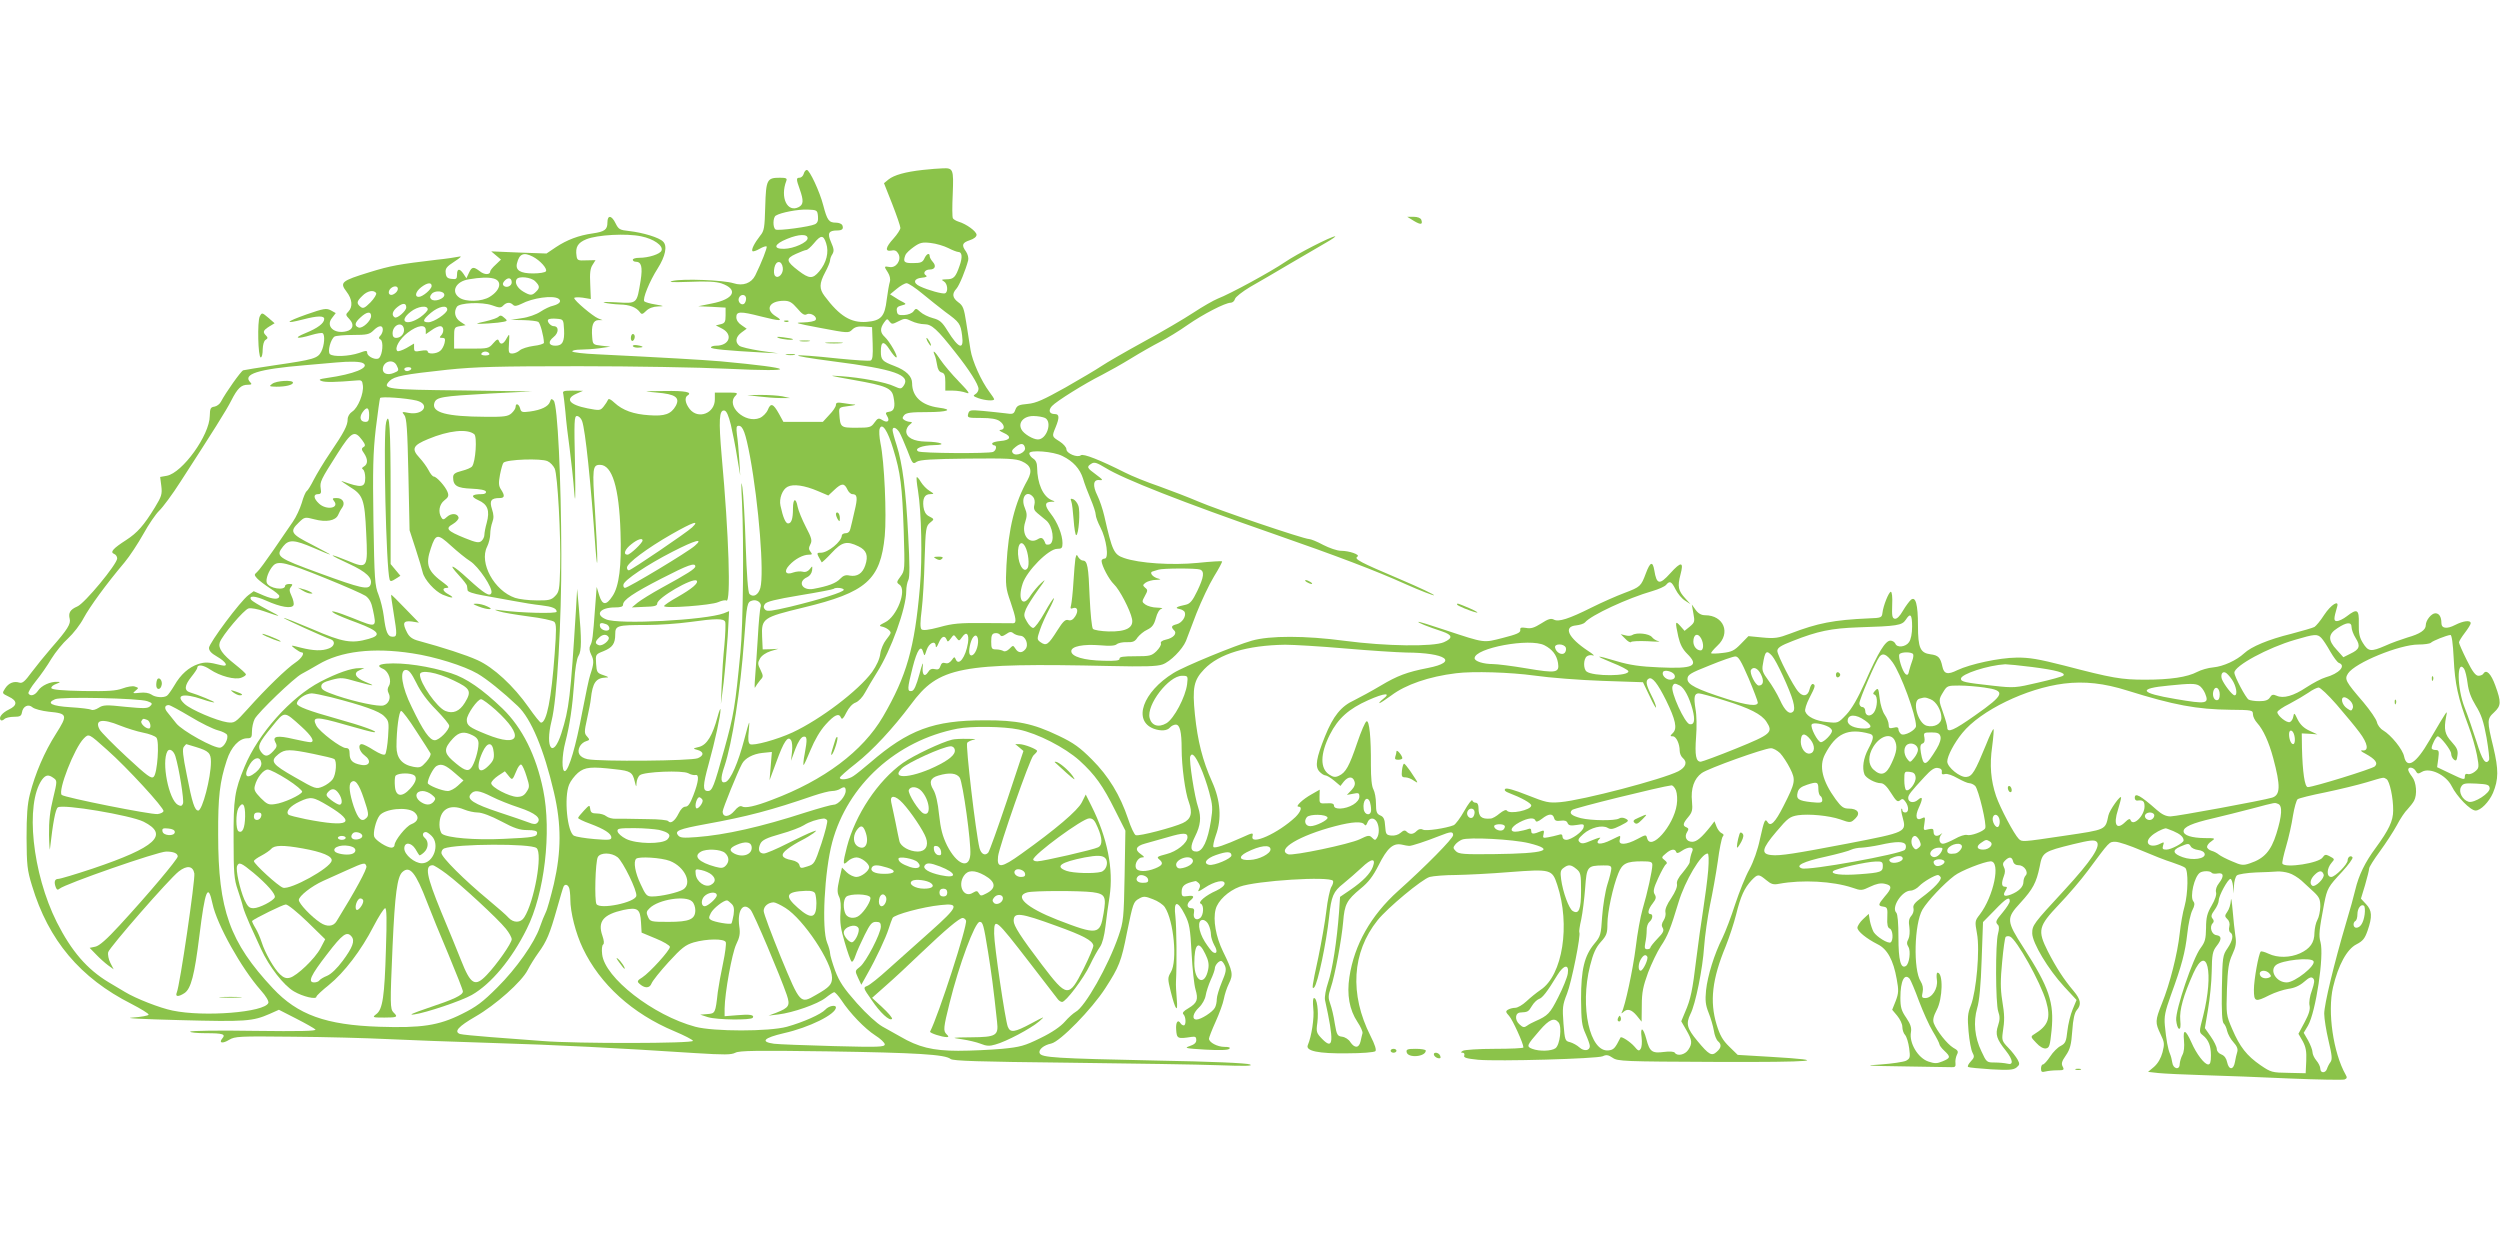 <?xml version="1.0" standalone="no"?>
<!DOCTYPE svg PUBLIC "-//W3C//DTD SVG 20010904//EN"
 "http://www.w3.org/TR/2001/REC-SVG-20010904/DTD/svg10.dtd">
<svg version="1.0" xmlns="http://www.w3.org/2000/svg"
 width="1280pt" height="640pt" viewBox="0 0 1280 640"
 preserveAspectRatio="xMidYMid meet">
<g transform="translate(0,640) scale(0.1,-0.1)"
fill="#8bc34a" stroke="none">
<path d="M4725 5530 c-90 -10 -147 -26 -176 -49 l-23 -19 42 -106 c23 -59 42
-114 42 -123 0 -8 -16 -33 -35 -54 -42 -46 -45 -68 -11 -62 18 4 27 -1 36 -17
17 -31 -12 -74 -46 -67 -28 5 -29 4 -8 -28 10 -16 14 -34 10 -48 -4 -12 -11
-53 -16 -91 -10 -87 -29 -108 -103 -114 -80 -6 -138 29 -215 132 -28 37 -28
64 3 122 14 26 25 53 25 61 0 7 5 22 12 32 9 16 8 27 -7 61 -20 45 -13 60 31
60 26 0 34 8 27 26 -3 8 -18 14 -33 14 -36 0 -45 12 -65 89 -18 70 -70 181
-84 181 -6 0 -13 -9 -16 -20 -3 -11 -13 -20 -21 -20 -18 0 -18 -7 1 -60 20
-57 19 -77 -5 -90 -59 -31 -97 49 -64 134 5 13 -1 16 -33 16 -66 0 -71 -9 -75
-147 -3 -109 -5 -125 -26 -150 -29 -37 -47 -72 -39 -79 3 -3 19 2 36 12 17 10
33 15 36 12 5 -4 -26 -83 -58 -148 -20 -40 -63 -56 -112 -40 -51 16 -257 24
-310 12 -29 -7 -5 -8 85 -5 90 4 136 1 164 -8 89 -31 65 -81 -50 -103 l-69
-14 70 -3 70 -4 0 -40 c0 -33 -4 -40 -25 -45 l-25 -6 33 -17 c57 -31 36 -87
-32 -87 -14 0 -26 -4 -26 -9 0 -8 81 -16 265 -26 l80 -4 -93 13 c-50 8 -99 19
-107 26 -23 19 -18 46 12 68 l26 19 -26 18 c-17 11 -27 26 -27 41 0 30 20 31
125 4 99 -25 119 -25 78 0 -58 35 -35 80 41 80 28 0 41 -8 68 -39 25 -30 37
-37 49 -30 20 10 55 -13 45 -29 -4 -7 -33 -12 -64 -13 -50 -1 -39 -4 88 -28
142 -27 145 -27 163 -9 14 14 30 18 60 16 l42 -3 3 -83 c2 -63 0 -84 -11 -88
-8 -3 -81 2 -162 10 -263 28 -283 19 -30 -14 314 -40 401 -70 361 -126 -12
-16 -16 -16 -47 -2 -43 21 -172 45 -274 52 -70 5 -61 3 63 -19 170 -30 199
-42 207 -89 10 -49 3 -71 -22 -74 -19 -3 -21 -6 -11 -22 16 -26 2 -37 -24 -21
-19 12 -24 11 -41 -13 -17 -24 -24 -26 -93 -26 -81 0 -82 1 -87 75 -2 29 0 30
48 36 28 3 41 7 30 8 -11 0 -37 4 -57 7 -30 5 -38 3 -38 -9 0 -9 -15 -32 -34
-51 l-33 -36 -101 0 -101 0 -23 42 c-29 52 -42 57 -57 19 -7 -16 -26 -35 -41
-41 -75 -31 -176 63 -124 114 14 15 10 16 -45 16 l-61 0 0 -35 c0 -72 -86
-104 -129 -49 -23 29 -27 59 -11 69 28 17 -12 25 -118 23 -114 -1 -115 -1 -39
-8 95 -8 120 -25 97 -68 -24 -42 -56 -54 -136 -48 -80 5 -136 25 -178 64 -19
18 -30 23 -33 15 -3 -7 -13 -23 -22 -34 -17 -21 -20 -22 -82 -10 -96 19 -118
49 -56 76 l32 14 -53 1 c-46 0 -53 -2 -48 -17 2 -10 7 -52 11 -93 3 -41 13
-127 22 -190 8 -63 19 -162 23 -220 6 -72 7 -26 4 143 -5 222 -4 247 10 247 9
0 21 -11 26 -25 17 -44 45 -317 69 -655 5 -63 9 -90 9 -60 1 30 -5 147 -12
260 -14 213 -12 230 26 230 62 0 98 -115 105 -345 6 -172 -7 -277 -41 -327
-32 -49 -52 -48 -68 4 l-13 43 -8 -105 c-11 -152 -14 -176 -25 -195 -6 -12 -5
-27 5 -47 15 -29 14 -47 -5 -103 -6 -16 -24 -103 -41 -191 -32 -173 -68 -295
-88 -302 -18 -5 -17 79 2 150 22 85 36 180 45 305 4 68 13 122 22 135 16 25
16 84 2 243 l-9 100 -6 -105 c-28 -452 -35 -509 -75 -635 -42 -132 -85 -77
-50 64 28 108 51 506 50 851 -1 388 -19 769 -39 789 -11 11 -14 10 -19 -6 -8
-24 -44 -42 -103 -50 -39 -5 -45 -4 -50 16 -6 23 -23 29 -23 8 0 -8 -9 -22
-21 -33 -18 -16 -37 -19 -133 -18 -200 1 -278 22 -262 71 10 30 35 34 281 48
l220 11 -362 5 c-386 4 -409 7 -368 49 25 24 73 33 295 57 145 15 262 18 675
18 275 0 617 -6 759 -13 375 -18 356 2 -34 38 -96 8 -286 19 -632 36 -71 3
-128 10 -128 15 0 5 19 9 43 9 23 0 67 3 97 7 l55 8 -45 5 c-44 5 -45 6 -48
44 -5 59 5 86 31 87 l22 0 -23 9 c-28 12 -122 91 -122 104 0 4 19 5 43 2 l42
-7 -3 76 c-3 56 0 81 12 99 l15 24 -47 -1 c-42 -2 -47 0 -50 22 -7 46 6 68 50
86 56 23 206 31 281 15 64 -13 114 -48 104 -73 -7 -18 -66 -37 -114 -37 -18 0
-33 -4 -33 -10 0 -5 6 -10 14 -10 30 0 37 -25 26 -97 -20 -120 -16 -117 -123
-111 -51 3 -78 2 -62 -2 17 -4 52 -8 78 -9 51 -1 84 -14 103 -39 9 -13 14 -12
32 6 14 14 36 22 60 23 35 1 35 2 -12 10 -27 4 -53 12 -57 16 -11 11 27 104
68 168 40 63 51 116 28 138 -20 21 -103 46 -173 54 -49 5 -55 9 -70 39 -20 42
-42 45 -42 5 0 -37 -14 -47 -75 -56 -72 -10 -132 -33 -188 -70 l-49 -33 -141
5 -142 6 25 -21 25 -21 -27 -26 c-16 -14 -28 -30 -28 -34 0 -19 -30 -19 -53 0
-33 25 -41 24 -56 -8 l-13 -28 -15 23 c-20 29 -33 28 -33 -4 0 -22 -4 -25 -27
-22 -22 2 -29 9 -31 30 -3 23 4 33 45 59 32 21 40 29 23 25 -14 -3 -65 -11
-115 -16 -193 -23 -234 -30 -344 -64 -143 -44 -153 -52 -117 -99 30 -39 33
-78 10 -102 -15 -15 -15 -18 5 -39 26 -27 19 -54 -15 -62 -63 -16 -108 26 -74
68 l19 25 -25 14 c-23 12 -36 10 -125 -21 -107 -38 -117 -51 -19 -26 76 20
110 20 110 3 0 -22 -33 -47 -97 -73 -64 -26 -44 -32 32 -9 27 8 52 12 57 9 13
-8 9 -63 -7 -94 -18 -35 -38 -41 -238 -70 -82 -12 -154 -24 -162 -26 -12 -5
-88 -112 -114 -161 -6 -12 -21 -23 -33 -25 -20 -3 -23 -9 -24 -48 -1 -98 -140
-291 -220 -306 l-34 -6 6 -47 c5 -41 1 -53 -33 -109 -57 -93 -90 -130 -147
-167 -67 -43 -84 -62 -62 -71 9 -3 16 -14 16 -23 0 -29 -167 -231 -204 -246
-37 -16 -47 -33 -39 -64 6 -25 -11 -54 -92 -146 -33 -38 -80 -96 -104 -128
-33 -45 -46 -57 -62 -52 -28 9 -55 -2 -73 -30 -16 -25 -16 -25 19 -42 45 -21
45 -45 0 -66 -35 -17 -54 -42 -41 -54 3 -4 12 -1 18 5 7 7 29 12 49 12 31 0
38 4 41 21 5 33 33 47 55 27 10 -8 47 -18 83 -22 96 -9 98 -16 36 -114 -58
-91 -106 -202 -133 -309 -13 -50 -17 -109 -17 -223 1 -139 3 -164 28 -245 84
-279 246 -472 509 -605 48 -25 88 -49 88 -55 -1 -5 -38 -12 -83 -15 -49 -3 49
-8 242 -13 339 -9 374 -6 461 32 l47 21 88 -45 c49 -25 93 -50 99 -56 7 -8
-79 -10 -313 -7 -178 3 -325 1 -328 -4 -3 -4 33 -8 79 -8 89 0 104 -5 85 -27
-19 -23 1 -28 35 -7 30 18 50 19 327 16 162 -1 378 -7 480 -12 102 -5 345 -14
540 -20 334 -10 628 -25 1042 -52 146 -9 182 -9 203 2 20 11 110 12 472 7 459
-7 603 -16 630 -39 13 -10 141 -14 602 -19 322 -4 669 -9 771 -13 137 -5 178
-4 160 4 -16 7 -196 15 -480 20 -516 11 -589 15 -597 38 -7 18 21 41 59 49 45
9 208 176 277 283 71 110 82 137 111 285 31 151 33 158 62 174 22 13 31 13 71
-3 25 -9 53 -28 61 -41 46 -70 65 -275 31 -332 -17 -29 -17 -34 -1 -99 24 -97
38 -115 31 -39 -3 33 -5 74 -4 90 5 89 3 278 -3 333 -10 80 10 85 48 10 24
-47 28 -70 35 -198 4 -80 13 -163 20 -186 15 -51 9 -69 -36 -96 -26 -15 -33
-24 -26 -31 14 -14 14 -57 2 -57 -6 0 -13 5 -16 10 -14 23 -26 7 -23 -32 3
-46 7 -48 78 -37 20 3 25 0 25 -16 0 -14 -10 -23 -34 -31 -30 -10 -21 -12 79
-18 74 -4 117 -3 124 4 7 7 -1 10 -25 10 -36 0 -79 23 -79 42 0 6 15 45 34 87
19 42 38 94 42 116 4 22 15 57 26 79 23 46 20 62 -30 164 -37 76 -52 162 -38
216 11 44 64 94 123 116 84 31 462 55 478 30 3 -5 -1 -20 -9 -32 -7 -13 -19
-67 -25 -121 -6 -53 -25 -160 -41 -238 -33 -152 -35 -168 -21 -154 18 19 62
229 76 360 11 107 22 131 73 171 26 21 68 58 94 82 50 48 74 50 57 4 -13 -35
-51 -74 -115 -118 l-53 -36 -5 -77 c-11 -148 -34 -297 -56 -361 -12 -36 -19
-75 -16 -90 47 -213 44 -259 -14 -200 -30 31 -32 36 -25 85 7 59 -2 125 -17
125 -6 0 -7 -21 -4 -53 6 -47 -9 -144 -28 -188 -13 -30 54 -44 202 -42 74 0
138 5 144 11 6 6 -2 33 -25 78 -108 214 -95 428 36 592 50 63 228 211 267 222
19 5 80 10 135 10 55 1 179 7 275 15 211 16 217 14 243 -65 68 -205 28 -463
-85 -538 -22 -15 -55 -42 -73 -59 -19 -18 -45 -33 -57 -33 -13 0 -30 -5 -38
-10 -12 -8 -11 -12 7 -32 18 -20 73 -141 73 -161 0 -4 -66 -7 -147 -7 -82 0
-155 -5 -163 -10 -12 -7 -12 -10 -1 -10 7 0 11 -6 8 -14 -5 -11 11 -16 71 -22
102 -9 609 5 638 18 18 9 29 7 51 -8 26 -18 56 -19 528 -21 509 -2 602 7 281
26 l-169 10 -43 42 c-34 33 -48 58 -65 113 -36 119 -23 233 47 402 18 45 42
118 53 162 23 93 42 135 79 175 32 33 36 33 75 1 25 -21 37 -25 66 -19 119 22
276 13 375 -20 45 -16 49 -15 91 5 31 15 54 20 75 15 38 -8 38 -22 0 -65 -35
-42 -36 -48 -7 -52 20 -3 22 -8 20 -55 -2 -37 2 -53 12 -57 17 -6 20 -61 5
-71 -13 -8 -71 28 -87 53 -6 11 -15 36 -19 56 l-6 37 -29 -27 c-16 -15 -29
-35 -29 -44 0 -18 45 -55 104 -85 49 -24 80 -81 97 -177 11 -59 10 -73 -5
-113 l-18 -45 26 -31 c14 -17 26 -42 26 -56 0 -15 6 -34 14 -42 8 -9 17 -39
21 -68 6 -47 5 -52 -16 -64 -13 -6 -71 -15 -129 -19 -93 -6 -80 -7 118 -10
122 -2 232 -4 245 -4 17 -1 21 4 19 21 -2 12 2 31 7 42 9 17 7 23 -19 37 -31
19 -84 86 -99 125 -6 17 -2 35 15 68 31 58 34 191 4 191 -5 0 -6 -17 -3 -38 6
-43 -25 -92 -59 -92 -18 0 -20 4 -14 31 4 19 0 38 -10 54 -39 60 -33 295 9
368 27 45 109 132 163 173 33 26 154 73 186 74 53 0 16 -179 -56 -273 -25 -32
-25 -35 -14 -96 16 -82 -3 -296 -31 -368 -17 -43 -18 -62 -12 -134 4 -46 13
-95 20 -108 11 -20 10 -26 -9 -46 -12 -13 -18 -25 -13 -28 5 -3 58 -8 118 -12
90 -5 113 -3 129 9 17 14 18 19 6 41 -8 14 -29 42 -48 61 -31 32 -33 39 -28
77 10 65 10 87 -3 167 -9 57 -9 104 0 195 6 66 14 124 18 128 4 4 14 5 22 2
33 -13 156 -233 185 -331 25 -88 12 -125 -62 -170 -18 -11 -17 -14 11 -43 18
-20 37 -31 50 -29 18 3 21 14 29 92 14 143 -12 220 -143 423 -89 138 -90 151
-17 230 65 71 82 104 99 185 14 75 19 78 173 116 83 20 106 23 118 13 25 -21
-25 -97 -164 -248 -160 -173 -165 -180 -165 -222 1 -49 81 -183 164 -273 l63
-68 -20 -48 c-11 -26 -23 -75 -27 -110 -6 -55 -10 -64 -34 -77 -15 -7 -40 -32
-54 -54 -15 -23 -32 -41 -37 -41 -6 0 -10 -10 -10 -21 0 -17 4 -20 23 -15 12
3 39 6 60 6 34 0 37 2 28 19 -8 15 -5 27 16 57 22 32 28 55 33 126 4 61 12 93
23 106 25 28 21 54 -16 98 -50 59 -90 121 -132 203 -54 108 -49 128 57 240 47
49 113 126 147 172 113 152 109 149 142 149 17 0 76 -20 132 -44 56 -24 127
-52 157 -61 30 -10 61 -22 68 -28 17 -14 15 -131 -3 -197 -9 -30 -20 -93 -25
-140 -11 -102 -50 -257 -91 -358 -35 -88 -35 -98 -7 -157 20 -41 21 -50 10
-93 -8 -30 -23 -56 -43 -74 l-31 -26 53 -6 c30 -3 135 -8 234 -11 99 -3 297
-10 441 -17 144 -6 269 -8 278 -5 13 5 14 11 6 24 -64 113 -94 322 -65 448 27
114 71 195 120 220 33 17 43 30 57 70 25 72 23 104 -8 136 l-26 28 21 69 c11
39 21 77 21 85 0 8 25 47 55 88 30 41 69 101 87 134 17 33 42 70 55 82 12 13
27 32 33 43 17 32 12 95 -10 123 -11 14 -20 30 -20 36 0 17 28 13 39 -7 8 -15
13 -15 31 -4 40 24 123 -15 152 -72 27 -55 97 -126 123 -126 26 0 69 44 89 90
29 70 29 120 2 234 -33 136 -33 145 4 179 36 34 37 52 6 137 -22 61 -46 85
-61 61 -3 -6 -15 -11 -25 -11 -15 0 -31 21 -60 80 -22 44 -40 85 -40 91 0 6
14 28 30 49 16 21 30 43 30 49 0 17 -37 13 -80 -9 -43 -22 -70 -18 -70 10 0
31 -11 50 -31 50 -20 0 -49 -36 -49 -61 0 -25 -30 -45 -94 -63 -32 -10 -83
-28 -113 -42 -74 -32 -87 -31 -115 14 -18 29 -22 50 -21 100 2 72 -8 78 -61
37 -18 -14 -41 -25 -51 -25 -17 0 -17 11 1 73 12 38 -31 12 -66 -41 -19 -30
-42 -57 -50 -62 -9 -5 -62 -20 -118 -35 -118 -29 -206 -66 -242 -100 -39 -36
-106 -67 -158 -72 -26 -2 -63 -13 -82 -23 -51 -27 -139 -40 -266 -40 -123 0
-169 8 -414 72 -134 34 -180 42 -246 41 -89 -1 -236 -33 -302 -64 -50 -25 -69
-20 -77 18 -10 47 -21 58 -61 63 -52 7 -64 32 -64 147 0 108 -12 152 -36 132
-8 -7 -27 -32 -41 -56 -16 -28 -31 -43 -42 -41 -13 3 -15 15 -13 71 2 39 -1
67 -7 67 -10 0 -39 -71 -43 -109 -3 -23 -7 -25 -68 -27 -182 -8 -263 -24 -404
-78 -61 -23 -78 -26 -142 -20 l-72 7 -39 -40 c-33 -34 -47 -41 -93 -46 -30 -4
-56 -4 -59 -2 -2 3 12 20 32 39 70 64 33 156 -63 156 -19 0 -35 9 -48 27 l-20
28 8 -45 c8 -42 7 -47 -18 -68 l-27 -22 -22 25 c-26 29 -27 23 -10 -55 9 -39
22 -64 45 -87 64 -63 33 -78 -142 -70 -98 4 -152 12 -216 31 -114 34 -121 32
-26 -7 44 -17 81 -37 83 -43 9 -27 -182 -28 -214 -2 -17 14 -16 63 1 77 7 6
22 9 32 5 11 -3 -1 8 -26 24 -101 67 -128 124 -60 130 19 2 40 9 45 15 30 37
220 125 346 161 31 9 62 23 69 31 19 23 28 19 49 -23 11 -22 32 -47 48 -57
l28 -18 -26 29 c-37 40 -41 61 -25 122 18 67 4 69 -52 7 -55 -61 -70 -59 -82
15 -8 48 -21 44 -43 -15 -25 -67 -28 -70 -110 -101 -40 -15 -115 -48 -167 -74
-118 -59 -171 -76 -195 -62 -14 7 -29 3 -64 -20 -35 -22 -53 -28 -77 -23 -26
4 -32 2 -30 -11 1 -14 -19 -22 -89 -40 -102 -26 -89 -28 -295 40 -74 25 -136
44 -138 42 -3 -4 46 -24 122 -49 53 -18 56 -34 9 -55 -54 -24 -296 -21 -508 7
-202 27 -384 27 -475 1 -85 -24 -348 -132 -402 -166 -157 -97 -209 -244 -101
-285 36 -13 69 -11 83 6 7 8 20 15 30 15 21 0 30 -37 30 -124 0 -88 18 -224
37 -273 20 -55 12 -87 -31 -107 -47 -22 -225 -69 -241 -62 -7 2 -25 40 -39 83
-41 122 -100 219 -185 304 -62 62 -93 85 -171 122 -131 63 -214 80 -380 79
-260 0 -389 -48 -585 -217 -33 -28 -71 -59 -85 -68 -25 -18 -70 -23 -70 -9 0
5 36 37 81 72 88 69 192 182 282 302 144 195 246 215 1022 198 174 -4 239 -2
267 8 40 14 102 77 120 120 6 15 30 79 54 142 25 63 65 148 90 189 25 40 43
75 41 77 -2 2 -58 -1 -125 -8 -131 -13 -300 -2 -377 25 -52 18 -60 35 -101
215 -8 35 -24 82 -35 104 -26 52 -22 84 10 80 21 -2 18 2 -17 28 -47 34 -50
40 -24 56 15 10 28 5 73 -22 90 -56 395 -176 864 -339 313 -109 522 -188 672
-256 74 -33 140 -58 145 -57 6 2 -72 39 -173 82 -207 88 -238 104 -219 116 16
10 -42 30 -85 30 -18 0 -59 14 -90 30 -31 17 -64 30 -72 30 -28 0 -475 152
-567 192 -49 21 -140 56 -201 78 -62 21 -141 53 -176 71 -125 63 -213 98 -225
88 -17 -14 -74 9 -74 31 0 10 -16 28 -35 40 -40 25 -40 25 -20 73 20 49 19 67
-4 67 -29 0 -35 19 -15 41 23 25 167 115 255 159 35 18 103 56 150 85 47 29
114 67 149 85 35 18 98 56 140 86 79 55 193 114 221 114 9 0 19 8 22 19 2 10
38 38 78 62 41 23 133 77 204 119 72 42 155 91 185 108 30 17 51 32 46 32 -20
0 -196 -90 -257 -132 -72 -49 -279 -162 -344 -187 -22 -9 -78 -41 -125 -72
-47 -31 -161 -98 -255 -149 -93 -51 -190 -107 -215 -124 -25 -17 -108 -66
-185 -110 -113 -63 -150 -80 -193 -84 -45 -4 -55 -8 -63 -29 -8 -23 -13 -25
-52 -19 -23 3 -74 8 -113 12 -67 6 -71 5 -77 -15 -5 -20 -2 -21 67 -21 49 0
79 -5 94 -16 26 -18 29 -44 5 -45 -11 0 -5 -6 15 -15 44 -19 36 -38 -16 -42
-23 -2 -42 -7 -42 -13 0 -5 5 -9 10 -9 16 0 11 -27 -6 -34 -25 -9 -367 -7
-383 3 -22 14 20 31 81 32 72 1 34 17 -42 18 -62 1 -100 21 -100 53 0 11 8 27
18 34 14 11 14 13 2 14 -8 0 -21 4 -29 9 -12 8 -12 12 -2 25 11 13 35 16 117
16 107 0 139 13 59 23 -87 12 -135 57 -135 125 0 35 -30 65 -90 88 -63 24 -70
31 -70 75 0 53 15 56 45 9 14 -22 29 -40 34 -40 13 0 -34 82 -59 105 -24 22
-25 43 -4 73 15 21 17 22 28 6 12 -15 15 -15 46 1 31 16 36 16 67 1 18 -9 48
-16 66 -16 37 0 65 -25 159 -145 71 -89 118 -164 118 -186 0 -10 -7 -22 -16
-27 -14 -8 -11 -11 16 -21 35 -12 80 -15 80 -5 0 3 -11 20 -24 37 -42 56 -88
158 -97 216 -5 31 -15 94 -22 140 -11 71 -16 86 -40 103 -31 23 -34 44 -10 70
15 17 47 95 60 145 3 12 -2 32 -11 45 -24 33 -20 45 19 58 22 7 35 18 35 28
-1 18 -52 55 -92 67 -13 4 -26 12 -29 17 -4 5 -4 62 -1 125 5 127 3 134 -53
131 -16 0 -61 -4 -100 -8z m-537 -237 c2 -23 -2 -34 -15 -41 -26 -13 -190 -35
-202 -27 -15 9 -14 62 1 71 25 16 115 33 163 31 48 -2 50 -3 53 -34z m-53
-113 c0 -21 -71 -53 -120 -54 -59 -1 -52 24 15 51 61 25 105 26 105 3z m95
-26 c15 -45 2 -99 -36 -144 -33 -39 -51 -38 -106 4 -64 49 -66 62 -13 86 24
11 48 20 53 20 6 0 23 15 39 34 36 44 49 44 63 0z m625 -24 c21 -11 45 -20 51
-20 20 0 23 -26 7 -71 -20 -58 -30 -69 -67 -69 -26 -1 -28 -2 -13 -11 19 -11
23 -55 5 -61 -12 -4 -86 16 -128 36 -37 17 -32 40 9 44 23 2 30 6 22 12 -18
10 -5 30 19 30 27 0 35 18 16 39 -9 10 -16 23 -16 29 0 20 -16 13 -27 -11 -9
-20 -19 -24 -57 -24 -47 -1 -54 6 -40 42 4 9 23 27 43 41 31 22 44 25 86 20
28 -3 68 -15 90 -26z m-2127 -44 c37 -19 76 -62 67 -75 -3 -6 -33 -11 -65 -11
-66 0 -92 16 -83 52 12 49 34 58 81 34z m1280 -57 c4 -30 -23 -58 -39 -42 -7
7 -8 24 -4 43 8 38 38 38 43 -1z m-1481 -55 c46 -12 36 -60 -20 -94 -40 -25
-123 -27 -155 -4 -45 31 -18 84 49 94 59 10 99 11 126 4z m93 -20 c0 -19 -28
-30 -41 -17 -7 7 -5 16 6 27 18 18 35 13 35 -10z m120 6 c24 -24 25 -34 4 -54
-20 -20 -29 -20 -65 1 -30 18 -45 45 -34 63 11 18 74 11 95 -10z m-530 -24 c0
-17 -46 -56 -66 -56 -23 0 -16 27 12 49 31 24 54 27 54 7z m2512 -39 c35 -29
88 -71 118 -94 73 -53 78 -60 86 -121 10 -77 -17 -68 -75 25 -27 44 -40 55
-74 64 -23 6 -52 20 -65 32 -21 19 -23 20 -35 3 -7 -10 -28 -18 -47 -19 -29
-2 -36 2 -38 20 -3 17 3 24 24 29 24 6 25 8 8 17 -11 5 -30 16 -43 25 l-24 15
34 28 c19 16 42 29 51 29 9 0 45 -24 80 -53z m-2692 8 c-7 -8 -19 -15 -26 -15
-20 0 -17 27 4 39 23 13 39 -3 22 -24z m-104 -6 c3 -6 -10 -27 -29 -47 -30
-30 -38 -33 -51 -23 -22 18 -20 28 9 56 25 26 59 33 71 14z m349 -9 c0 -20
-51 -38 -67 -22 -8 8 -8 15 2 27 16 20 65 16 65 -5z m1545 -19 c0 -11 -5 -23
-11 -27 -15 -9 -33 12 -26 30 9 23 37 20 37 -3z m-961 0 c18 -12 7 -27 -26
-36 -16 -3 -45 -17 -66 -31 -21 -14 -63 -29 -95 -33 l-57 -9 65 -1 c36 -1 70
-5 76 -9 10 -6 28 -73 29 -107 0 -5 -24 -13 -53 -16 -29 -4 -61 -14 -71 -23
-10 -9 -27 -16 -38 -16 -19 0 -20 5 -17 53 3 51 3 51 -12 25 -16 -31 -32 -36
-40 -13 -4 11 -11 8 -29 -13 -22 -26 -28 -27 -112 -27 l-88 0 0 55 c0 53 1 55
30 60 l29 5 -27 18 c-27 18 -35 49 -18 76 13 21 128 26 180 8 38 -14 46 -14
58 -1 17 17 35 18 50 3 8 -8 19 -6 42 5 58 31 161 45 190 27z m-779 -45 c0
-18 -47 -59 -59 -51 -18 11 -12 33 15 54 27 21 44 20 44 -3z m110 -10 c0 -7
-17 -25 -38 -40 -70 -48 -115 -23 -49 28 35 28 87 35 87 12z m100 -1 c0 -19
-69 -65 -97 -65 -33 0 -28 14 14 49 40 33 83 41 83 16z m-390 -33 c0 -25 -45
-66 -64 -59 -23 9 -20 25 10 52 32 30 54 32 54 7z m988 -70 c3 -60 -8 -82 -44
-82 -35 0 -40 20 -10 44 28 22 28 56 1 56 -16 0 -37 25 -28 34 4 4 23 6 43 4
35 -3 35 -3 38 -56z m-820 5 c5 -23 -15 -47 -39 -47 -13 0 -19 7 -19 23 0 44
50 64 58 24z m-108 -5 c0 -10 -6 -24 -12 -30 -10 -10 -10 -15 1 -21 15 -10 10
-76 -8 -94 -14 -14 -61 7 -61 27 0 12 -6 12 -41 -1 -53 -18 -134 -21 -150 -6
-13 13 4 77 24 90 7 4 49 8 94 8 72 0 85 3 105 23 27 27 48 29 48 4z m220 -3
l0 -20 29 20 c16 12 36 21 45 21 19 0 21 -31 4 -48 -9 -9 -8 -12 6 -12 15 0
17 -5 12 -27 -4 -16 -14 -34 -23 -40 -20 -16 -63 -17 -63 -3 0 7 -13 8 -35 4
-31 -6 -35 -4 -35 15 l0 22 -39 -23 c-22 -12 -43 -19 -47 -15 -15 15 12 62 54
94 51 39 92 44 92 12z m325 -119 c4 -6 -5 -10 -20 -10 -15 0 -24 4 -20 10 3 6
12 10 20 10 8 0 17 -4 20 -10z m-645 -50 c35 -22 -49 -56 -185 -75 -41 -6 -46
-9 -28 -16 19 -7 72 -6 178 3 26 3 30 0 33 -26 5 -40 -25 -114 -54 -133 -14
-9 -24 -25 -24 -40 0 -31 -18 -66 -90 -172 -32 -47 -69 -109 -84 -138 -14 -28
-30 -54 -36 -58 -5 -3 -17 -30 -25 -60 -9 -29 -29 -73 -46 -97 -16 -24 -61
-88 -98 -143 -38 -55 -76 -107 -85 -114 -15 -13 -15 -15 0 -32 9 -10 39 -33
65 -50 27 -17 49 -35 49 -40 0 -20 -30 -19 -80 2 l-51 22 -27 -20 c-41 -30
-201 -245 -202 -270 0 -15 12 -28 40 -44 49 -28 63 -55 23 -45 -66 17 -83 17
-118 6 -48 -16 -90 -53 -122 -109 -15 -25 -32 -49 -38 -53 -17 -12 -60 -9 -80
6 -12 8 -34 12 -59 9 -37 -4 -39 -3 -23 10 18 15 18 15 -3 22 -11 4 -39 -1
-63 -10 -33 -12 -74 -15 -201 -13 -109 2 -161 7 -163 15 -2 6 9 16 24 21 23 9
24 11 7 11 -36 2 -82 -19 -99 -45 -16 -24 -39 -31 -49 -15 -4 5 13 33 37 63
24 29 60 81 80 115 21 34 59 81 86 105 26 24 62 70 79 103 32 59 114 172 210
286 26 31 69 97 96 145 27 49 64 103 81 119 18 17 68 84 110 150 165 255 235
366 259 414 32 63 51 81 84 81 20 0 23 3 14 12 -42 42 38 68 278 88 69 6 141
12 160 14 74 7 126 5 140 -4z m170 -9 c14 -27 13 -30 -15 -41 -31 -12 -55 -3
-55 19 0 40 51 56 70 22z m75 -21 c-3 -5 -13 -10 -21 -10 -8 0 -14 5 -14 10 0
6 9 10 21 10 11 0 17 -4 14 -10z m28 -161 c72 -19 34 -77 -41 -63 -35 7 -36 6
-22 -11 12 -15 16 -71 21 -304 l6 -286 31 -95 c17 -52 33 -106 36 -120 8 -37
63 -98 103 -115 46 -19 66 -19 31 1 -32 17 -37 34 -10 34 13 1 9 6 -13 23 -86
62 -98 95 -69 180 25 75 34 76 103 13 33 -30 77 -66 98 -79 43 -27 118 -139
109 -163 -8 -21 -36 -4 -120 73 -79 73 -108 84 -47 18 22 -24 42 -49 42 -55 1
-5 2 -16 3 -22 0 -8 31 -18 76 -26 41 -7 113 -20 160 -29 47 -9 110 -19 140
-22 59 -7 80 -16 80 -33 0 -11 -186 -6 -285 7 -37 5 -38 4 -10 -5 17 -6 84
-17 150 -26 66 -8 126 -21 133 -28 11 -10 11 -41 2 -162 -17 -233 -41 -354
-70 -354 -5 0 -33 35 -63 78 -78 111 -180 205 -262 242 -59 27 -174 64 -302
99 -31 8 -47 20 -58 41 -26 50 -21 63 23 58 l37 -6 -70 72 c-38 40 -71 72 -72
71 -2 -1 4 -42 12 -91 19 -117 19 -124 -5 -124 -25 0 -35 24 -45 105 -4 32
-16 82 -27 110 -19 46 -21 79 -26 375 -4 266 -2 352 12 475 10 82 20 153 22
157 6 9 132 0 187 -13z m-243 -74 c0 -28 -4 -35 -19 -35 -26 0 -33 23 -15 49
22 31 34 26 34 -14z m1852 -50 c9 -39 24 -113 32 -165 l16 -95 -5 83 c-3 46
-8 103 -12 128 -4 35 -3 44 9 44 22 0 35 -36 58 -157 45 -245 73 -597 53 -673
-10 -36 -36 -51 -56 -31 -7 7 -14 101 -19 248 -4 131 -12 265 -17 298 -6 42
-7 20 -2 -75 10 -211 6 -632 -8 -770 -27 -280 -34 -321 -82 -494 -54 -195 -62
-216 -85 -216 -27 0 -26 28 4 137 33 119 62 252 61 280 0 10 -7 -7 -15 -37
-26 -96 -54 -143 -94 -154 -33 -8 -34 -9 -11 -15 35 -9 37 -29 4 -43 -32 -14
-502 -18 -565 -5 -41 9 -56 34 -39 66 6 11 20 23 32 26 19 6 19 8 5 24 -15 16
-15 24 0 92 9 41 18 86 19 100 9 84 26 108 77 110 18 0 15 3 -12 12 -33 11
-35 15 -38 59 -3 47 -3 48 38 64 46 19 60 38 60 87 0 44 9 47 160 47 63 0 162
7 220 15 136 19 176 19 183 1 3 -8 1 -61 -4 -118 -6 -57 -12 -148 -14 -203
l-4 -100 14 110 c7 61 16 168 21 238 l7 128 -27 -11 c-94 -35 -539 -59 -603
-31 -59 24 -31 61 46 61 29 0 41 4 41 14 0 24 51 59 197 134 136 70 173 83
173 62 0 -12 -41 -38 -171 -109 -53 -29 -109 -64 -125 -77 l-29 -24 65 3 c50
1 65 5 65 17 0 29 183 135 202 117 11 -12 -25 -42 -97 -83 -38 -21 -70 -43
-70 -47 0 -14 242 4 277 20 18 8 37 12 42 8 24 -14 13 336 -24 740 -16 184
-13 238 14 233 11 -2 21 -25 33 -73z m1609 35 c38 -21 8 -110 -37 -110 -25 0
-73 29 -84 51 -19 35 11 69 61 69 22 0 49 -5 60 -10z m-778 -158 c38 -123 46
-190 54 -420 6 -200 6 -203 -16 -233 -21 -29 -22 -31 -5 -43 38 -28 -14 -163
-74 -192 -30 -15 -33 -19 -17 -22 23 -5 45 -21 45 -32 0 -5 -11 -21 -24 -37
-12 -15 -26 -47 -29 -70 -3 -27 -19 -61 -42 -94 -71 -96 -264 -242 -407 -309
-80 -37 -201 -70 -218 -60 -9 6 -11 25 -6 71 5 59 4 55 -23 -46 -31 -119 -70
-209 -96 -219 -25 -9 -28 17 -6 80 40 120 82 386 101 649 14 186 15 192 41
200 25 8 52 -13 43 -34 -3 -9 -10 -79 -14 -156 -5 -77 -11 -169 -14 -205 -3
-36 -3 -58 0 -50 4 8 15 24 25 36 18 19 18 22 3 54 -15 29 -15 37 -3 58 8 15
30 30 54 38 l40 12 -40 -2 -40 -1 -3 65 c-4 94 4 99 210 149 324 78 396 142
418 367 10 109 -2 381 -22 475 -6 31 -8 64 -4 74 12 33 41 -9 69 -103z m31 86
c8 -13 26 -55 42 -95 26 -69 28 -71 48 -57 17 10 76 14 261 16 205 2 245 0
277 -14 47 -21 55 -48 29 -96 -65 -115 -98 -248 -108 -436 -5 -103 -4 -117 21
-188 29 -85 32 -108 14 -109 -7 0 -77 0 -155 1 -118 1 -156 -2 -223 -21 -56
-15 -85 -18 -92 -11 -7 7 -7 38 1 99 6 48 13 165 15 258 5 159 7 171 27 188
24 19 24 19 -7 35 -14 8 -23 24 -26 47 -5 43 6 65 35 65 21 1 21 1 -4 17 -15
9 -34 29 -44 45 -9 16 -19 27 -21 25 -3 -3 0 -33 6 -68 18 -112 23 -346 10
-494 -27 -313 -68 -456 -189 -664 -104 -178 -302 -326 -568 -426 -88 -34 -138
-44 -154 -34 -9 5 -22 -2 -39 -23 -28 -33 -60 -34 -60 -3 0 14 77 204 99 244
15 29 57 51 104 56 l49 5 -6 -73 -6 -72 35 94 c38 105 59 136 75 111 6 -8 8
-35 5 -60 l-5 -45 22 60 c14 37 30 61 41 63 20 4 21 -12 7 -88 -6 -29 -8 -55
-6 -57 2 -2 18 33 36 77 21 51 49 99 77 130 46 51 69 61 79 35 5 -11 13 -3 27
26 13 26 31 46 48 52 15 6 36 28 48 51 12 23 40 69 61 103 72 113 150 330 150
416 0 21 5 47 11 58 7 15 7 80 -1 227 -12 234 -29 367 -59 462 -12 36 -21 71
-21 78 0 19 18 14 34 -10z m-2176 -11 c16 -12 7 -143 -11 -165 -5 -7 -29 -17
-53 -23 -35 -9 -44 -16 -44 -33 0 -43 20 -55 94 -58 45 -2 71 -7 74 -15 2 -8
-6 -13 -21 -13 -53 0 -60 -12 -18 -31 48 -21 60 -53 43 -116 -7 -24 -12 -52
-12 -62 0 -10 -7 -24 -15 -31 -13 -11 -28 -8 -85 15 -91 37 -102 49 -61 72 17
10 30 25 29 33 -5 22 -37 24 -59 4 -17 -16 -22 -16 -29 -4 -18 28 -11 68 15
88 21 16 24 24 16 44 -11 28 -56 78 -70 78 -6 0 -18 15 -27 33 -9 17 -30 46
-46 63 -43 46 -34 64 44 96 105 44 200 54 236 25z m-574 -30 c17 -23 18 -30 7
-36 -11 -7 -11 -13 3 -32 20 -30 20 -55 0 -67 -11 -6 -13 -11 -5 -16 6 -4 11
-23 11 -42 0 -51 -18 -54 -120 -17 -8 3 10 -10 40 -29 69 -42 77 -63 85 -239
9 -179 7 -183 -95 -140 -41 17 -75 29 -77 27 -2 -2 36 -21 84 -43 89 -41 123
-73 110 -107 -11 -27 -47 -19 -258 58 -221 81 -230 87 -189 139 29 36 57 34
155 -8 44 -19 82 -35 85 -34 3 0 -39 22 -92 50 -109 55 -117 67 -68 114 29 28
31 29 80 16 60 -16 108 -7 121 22 5 12 14 29 21 38 17 24 3 49 -28 49 -22 0
-24 -2 -14 -15 30 -37 -39 -49 -77 -13 -28 26 -30 48 -5 48 15 0 18 6 14 29
-5 34 0 44 86 179 72 113 87 121 126 69z m3394 -40 c5 -23 -44 -45 -61 -28 -9
10 -7 17 12 32 27 22 44 21 49 -4z m192 -42 c55 -27 89 -65 105 -115 7 -25 25
-72 39 -105 14 -33 26 -69 26 -80 0 -11 11 -40 24 -65 31 -59 45 -160 22 -160
-9 0 -16 -6 -16 -12 1 -25 38 -95 63 -119 29 -27 84 -133 93 -178 9 -45 -30
-66 -120 -64 -38 1 -74 7 -80 13 -6 6 -13 77 -17 163 -6 156 -11 187 -35 187
-7 0 -17 8 -23 17 -8 16 -10 15 -15 -7 -2 -14 -7 -68 -10 -120 -3 -52 -9 -105
-12 -118 -5 -17 -3 -21 9 -16 24 9 30 -14 12 -42 -11 -17 -22 -23 -35 -19 -15
5 -27 -6 -56 -52 -48 -76 -57 -82 -88 -60 -17 13 -17 16 -1 63 9 27 30 73 46
103 16 30 27 56 25 58 -2 3 -24 -31 -48 -74 -24 -43 -50 -78 -58 -78 -8 0 -22
14 -32 32 -17 28 -17 35 -5 65 8 18 36 62 62 98 39 53 42 59 16 35 -18 -16
-41 -45 -53 -62 -40 -67 -70 -25 -42 59 22 66 133 178 177 178 23 0 27 4 27
29 0 43 -26 108 -61 152 -32 41 -31 59 4 60 21 0 21 1 2 8 -45 19 -74 85 -75
168 0 22 -7 37 -20 45 -11 7 -20 19 -20 27 0 19 124 10 170 -14z m-2637 -26
c14 -6 30 -23 37 -38 15 -32 32 -342 28 -508 -3 -112 -5 -124 -26 -145 -19
-20 -33 -23 -95 -22 -40 0 -89 6 -110 13 -106 36 -185 179 -143 262 9 18 16
47 16 65 0 18 5 45 11 61 8 21 7 38 -2 66 -14 43 -5 57 39 57 26 0 28 12 7 44
-12 18 -13 33 -5 76 6 30 14 58 18 61 17 17 192 23 225 8z m1384 -153 l54 -23
31 29 c37 35 51 35 66 3 6 -14 18 -25 26 -25 26 0 28 -19 11 -88 -8 -37 -18
-77 -21 -89 -3 -15 -12 -23 -24 -23 -11 0 -20 -6 -20 -12 -1 -31 -71 -88 -107
-88 -24 0 -24 0 4 -49 1 -2 24 19 51 48 53 57 77 63 137 34 42 -20 52 -48 35
-98 -14 -41 -41 -59 -80 -52 -20 5 -33 0 -49 -17 -21 -22 -60 -37 -136 -51
-58 -11 -84 37 -32 60 13 6 23 20 25 35 2 24 2 24 -12 6 -10 -12 -22 -17 -37
-13 -11 3 -33 1 -47 -4 -39 -15 -51 5 -21 37 29 32 71 54 100 54 18 0 19 2 9
15 -10 12 -10 20 -1 38 10 19 7 32 -23 89 -19 37 -38 83 -42 103 -9 49 -24 44
-24 -9 0 -53 -8 -76 -25 -76 -13 0 -26 31 -39 91 -8 36 10 84 37 97 29 15 86
7 154 -22z m1103 -31 c7 -8 10 -25 6 -40 -5 -18 -1 -29 15 -42 12 -10 33 -27
46 -38 33 -28 45 -111 17 -122 -10 -3 -19 -2 -21 3 -11 30 -20 36 -40 23 -46
-28 -85 25 -64 88 10 31 10 44 -2 73 -23 53 10 95 43 55z m-1746 -155 c-27
-26 -313 -220 -324 -220 -6 0 -10 6 -10 14 0 22 103 99 229 171 111 63 145 74
105 35z m-254 -67 c0 -13 -64 -73 -77 -73 -24 0 -14 28 20 54 31 25 57 33 57
19z m268 -27 c-34 -31 -342 -216 -358 -216 -6 0 -10 8 -8 17 4 23 122 102 251
168 117 60 162 72 115 31z m1691 -5 c16 -29 23 -94 12 -110 -15 -23 -38 3 -46
49 -11 64 11 104 34 61z m-3584 -161 c99 -40 192 -81 207 -91 19 -14 30 -34
37 -70 20 -94 21 -94 -102 -44 -85 34 -132 46 -92 23 10 -6 62 -28 115 -47
111 -42 126 -63 58 -82 -88 -25 -132 -18 -287 49 -80 34 -146 60 -148 58 -3
-3 202 -96 240 -109 25 -9 21 -36 -9 -47 -35 -14 -80 -12 -144 4 -54 14 -54
14 -30 -5 14 -10 28 -19 33 -19 20 0 3 -30 -30 -52 -45 -30 -151 -133 -244
-237 -65 -72 -68 -74 -106 -69 -53 8 -186 64 -218 94 -50 46 -7 57 90 24 32
-11 60 -18 62 -16 4 3 -83 39 -124 51 -31 9 -29 35 7 80 17 21 30 41 30 45 0
20 31 16 66 -8 51 -34 127 -54 159 -42 14 5 25 13 24 17 0 5 -25 27 -55 51
-66 52 -88 84 -79 112 11 35 125 170 148 175 12 3 47 -3 77 -14 96 -33 97 -33
18 8 -42 22 -79 45 -82 50 -15 23 20 21 76 -4 75 -34 133 -43 141 -23 3 8 -2
29 -10 46 -12 26 -13 35 -3 47 10 13 9 15 -9 15 -11 0 -21 -4 -21 -9 0 -27
-83 -14 -94 15 -7 18 10 63 32 87 25 28 64 19 267 -63z m4479 44 c24 -9 20
-39 -14 -110 -24 -50 -37 -65 -58 -70 -49 -10 -59 -17 -34 -22 13 -2 26 -10
28 -17 8 -21 -14 -54 -41 -61 -28 -7 -31 -14 -13 -32 16 -16 -5 -39 -43 -47
-19 -4 -29 -12 -25 -20 2 -7 -8 -24 -23 -39 -25 -24 -34 -26 -109 -26 -60 0
-81 -3 -80 -12 2 -10 -19 -13 -82 -11 -100 2 -165 21 -165 49 0 25 61 37 149
30 46 -4 73 -3 83 5 8 7 31 12 52 11 31 -1 42 3 55 24 10 13 32 32 50 40 25
12 35 26 44 59 7 27 18 45 29 48 10 3 0 5 -23 6 -22 0 -49 8 -60 16 -18 13
-18 15 -2 44 15 27 15 31 1 42 -13 12 -13 14 3 26 10 7 34 14 53 14 22 1 28 3
14 6 -29 6 -51 31 -32 37 8 2 21 7 29 9 22 8 196 8 214 1z m-1824 -104 c0 -11
-116 -48 -272 -86 -94 -22 -120 -26 -130 -16 -9 9 -10 17 -2 29 8 13 54 24
179 45 92 15 170 30 173 33 9 9 52 5 52 -5z m5470 -188 c0 -36 -6 -66 -16 -80
-17 -25 -62 -30 -70 -7 -4 8 -15 15 -25 15 -26 0 -62 -59 -129 -211 -39 -86
-68 -137 -97 -168 -42 -44 -42 -44 -98 -38 -59 6 -102 27 -112 54 -4 9 6 40
21 69 30 58 33 67 18 72 -6 2 -13 -11 -17 -27 -8 -35 -33 -41 -57 -13 -27 29
-108 188 -108 209 0 16 16 27 78 51 129 51 198 65 337 70 197 6 223 10 242 38
24 38 33 29 33 -34z m-6686 12 c9 -3 16 -13 16 -21 0 -21 -44 -12 -48 10 -4
18 6 21 32 11z m8936 -15 c0 -12 9 -37 21 -56 26 -41 20 -58 -27 -80 l-36 -18
-34 38 c-46 49 -45 80 4 111 47 31 72 33 72 5z m-6817 -44 c28 0 46 -47 27
-69 -17 -21 -37 -20 -51 3 -12 18 -12 18 -31 -1 -11 -11 -24 -16 -31 -11 -7 4
-23 8 -37 8 -22 0 -25 4 -25 40 0 31 4 41 19 43 10 2 22 -2 26 -8 6 -10 13 -9
31 3 18 13 26 14 37 5 8 -7 24 -12 35 -13z m-267 -37 c-12 -74 -48 -121 -63
-83 -5 13 -8 13 -20 -5 -10 -13 -21 -19 -33 -15 -13 4 -20 0 -25 -15 -5 -16
-12 -20 -29 -16 -15 4 -26 -1 -34 -15 -19 -30 -33 -13 -27 34 3 23 -5 4 -17
-43 -17 -62 -28 -86 -40 -88 -24 -4 -23 12 5 122 23 90 43 118 54 76 6 -21 7
-20 17 11 12 37 45 53 47 22 0 -12 6 -7 15 15 15 35 31 41 41 17 4 -13 8 -12
21 6 15 21 16 21 29 3 13 -17 14 -17 29 4 22 32 37 17 30 -30z m-1840 30 c9
-15 -32 -49 -51 -41 -19 7 -19 18 1 37 18 19 40 21 50 4z m1890 -41 c-7 -39
-30 -65 -41 -47 -8 13 3 70 18 88 17 21 30 -3 23 -41z m3704 34 c14 -27 13
-61 -3 -61 -20 0 -37 21 -37 45 0 38 23 47 40 16z m3175 3 c9 -9 30 -41 46
-70 17 -29 36 -55 44 -58 39 -14 1 -55 -68 -74 -21 -6 -64 -29 -98 -51 -66
-44 -118 -59 -153 -43 -18 8 -25 6 -34 -9 -9 -14 -24 -19 -55 -19 -23 0 -47 4
-54 8 -15 9 -73 119 -73 138 0 35 172 128 310 168 102 30 114 31 135 10z m678
-106 c6 -129 22 -202 76 -346 17 -45 36 -112 43 -148 12 -64 11 -67 -11 -85
-12 -10 -29 -15 -36 -12 -9 3 -15 -1 -15 -11 0 -21 -2 -21 -77 15 l-65 31 6
44 c5 39 3 44 -14 44 -11 0 -20 4 -20 10 0 15 23 60 31 60 14 0 69 -71 69 -89
0 -10 6 -24 14 -30 11 -9 15 -5 18 20 4 26 -1 39 -29 70 -36 39 -41 65 -29
129 8 39 11 43 -86 -122 -68 -118 -115 -147 -129 -81 -7 36 -66 109 -108 134
-14 8 -28 27 -31 41 -3 15 -34 60 -69 102 -93 108 -98 118 -79 148 36 55 264
148 360 148 30 0 58 4 64 9 9 10 80 38 100 40 7 1 13 -42 17 -121z m-4655 68
c40 -21 62 -49 69 -90 8 -51 -8 -54 -162 -28 -71 12 -149 22 -172 22 -47 0
-93 14 -93 30 0 52 283 105 358 66z m-1023 -16 c127 -11 268 -20 315 -21 205
-1 270 -48 111 -79 -108 -21 -157 -40 -241 -90 -47 -28 -108 -61 -136 -75 -68
-31 -108 -81 -150 -185 -45 -112 -52 -154 -29 -180 10 -11 24 -20 31 -20 7 0
27 -12 45 -27 l32 -27 17 22 c23 28 47 28 55 1 5 -14 0 -28 -16 -45 l-23 -24
32 6 c28 6 32 4 32 -15 0 -13 -12 -29 -32 -41 -40 -24 -98 -27 -98 -5 0 10
-10 14 -37 12 -37 -2 -38 -1 -37 34 l1 36 -42 -24 c-45 -25 -85 -63 -67 -63
21 0 13 -25 -15 -53 -89 -84 -234 -149 -220 -98 4 19 1 18 -52 -6 -92 -41
-140 -57 -148 -50 -4 4 2 31 12 60 31 84 24 179 -19 274 -49 109 -74 209 -88
344 -14 139 -6 177 48 233 76 79 219 122 414 125 41 0 179 -8 305 -19z m1132
4 c3 -8 0 -21 -6 -27 -14 -14 -44 2 -49 27 -5 22 46 22 55 0z m-5906 -29 c115
-17 265 -64 334 -104 48 -28 130 -94 206 -166 68 -64 134 -222 185 -441 39
-166 38 -303 0 -469 -16 -66 -34 -132 -42 -147 -7 -14 -21 -48 -30 -75 -27
-79 -120 -212 -218 -309 -75 -75 -107 -99 -182 -136 -118 -59 -206 -72 -422
-65 -273 9 -418 61 -545 197 -221 236 -280 401 -280 785 -1 196 8 272 44 382
22 69 64 113 105 113 21 0 24 5 24 35 0 20 6 48 14 64 18 34 202 211 241 231
16 8 54 30 85 48 114 68 280 88 481 57z m6962 -13 c22 -24 92 -176 107 -231 8
-29 8 -47 1 -54 -18 -18 -42 2 -68 60 -15 32 -42 77 -60 101 -28 38 -33 50
-27 81 11 68 18 75 47 43z m722 9 c3 -5 1 -20 -4 -33 -5 -13 -12 -36 -16 -51
-4 -22 -9 -26 -19 -18 -16 14 -39 88 -31 101 8 13 62 13 70 1z m-105 -42 c42
-58 120 -270 120 -326 0 -21 -61 -54 -77 -41 -7 6 -13 17 -13 24 0 10 -7 13
-25 8 -21 -5 -25 -3 -25 16 0 12 -9 34 -20 50 -11 15 -23 53 -26 84 -6 53 -8
56 -23 40 -12 -12 -13 -18 -3 -21 17 -6 15 -64 -3 -90 -18 -25 -45 -20 -45 8
0 10 -7 19 -15 19 -8 0 -15 9 -15 19 0 20 84 215 103 239 17 21 36 13 67 -29z
m-737 -82 c26 -62 47 -118 47 -124 0 -21 -54 -15 -157 18 -157 50 -203 74
-203 102 0 22 12 30 113 70 61 25 121 46 132 46 16 0 29 -22 68 -112z m1451
58 c124 -16 175 -30 160 -44 -5 -5 -63 -21 -129 -36 -115 -27 -123 -28 -230
-16 -144 16 -165 20 -165 36 0 24 139 69 227 74 12 0 74 -6 137 -14z m2230
-83 c5 -40 17 -74 42 -115 28 -45 40 -80 55 -163 10 -59 16 -110 13 -115 -17
-28 -35 -2 -64 93 -18 56 -45 135 -61 175 -39 99 -41 251 -3 199 6 -9 14 -42
18 -74z m-3619 47 c18 -34 14 -59 -10 -59 -17 0 -49 65 -40 80 12 19 35 9 50
-21z m-443 -2 c9 -15 0 -27 -21 -27 -23 0 -45 25 -36 40 8 12 46 3 57 -13z
m-715 -6 c76 -11 232 -23 347 -27 l208 -7 34 -71 c18 -39 33 -65 33 -58 1 7
-10 35 -24 62 -27 54 -31 75 -14 85 18 12 46 -24 89 -110 49 -100 59 -145 35
-168 -15 -15 -15 -17 0 -17 17 0 35 -38 35 -74 0 -13 7 -29 15 -36 26 -22 17
-48 -22 -69 -81 -41 -489 -148 -604 -158 -60 -5 -73 -2 -169 36 -68 27 -107
38 -113 32 -7 -7 0 -14 19 -21 63 -24 114 -52 114 -64 0 -24 -112 -47 -125
-26 -4 6 -18 0 -37 -15 -16 -14 -37 -26 -46 -26 -47 -4 -62 9 -62 54 0 16 -5
27 -14 27 -8 0 -16 5 -18 12 -2 6 -21 -18 -41 -54 -20 -36 -45 -69 -54 -73
-40 -16 -142 -31 -157 -23 -11 6 -21 4 -32 -6 -18 -19 -36 -20 -52 -4 -9 9
-16 7 -31 -6 -11 -10 -31 -16 -48 -14 -26 3 -28 7 -31 48 -2 36 -8 48 -25 55
-18 8 -22 18 -22 60 0 28 -6 60 -13 73 -9 16 -13 58 -13 125 1 141 -8 229 -22
224 -7 -2 -28 -51 -48 -110 -41 -121 -59 -153 -94 -169 -19 -9 -29 -7 -49 6
-48 31 -47 106 3 205 42 83 97 132 196 176 85 38 121 40 75 5 -14 -11 -21 -20
-17 -20 4 0 31 18 60 39 74 56 193 97 332 114 87 11 278 5 402 -12z m3571 -21
c22 -33 30 -80 13 -80 -12 0 -55 57 -65 83 -7 22 1 40 17 34 7 -2 22 -18 35
-37z m-5350 -23 c-8 -65 -67 -177 -106 -200 -41 -24 -76 -12 -86 27 -17 67 98
216 166 216 30 0 31 -1 26 -43z m4815 -33 c237 -74 354 -96 527 -98 111 -1
115 -2 115 -23 0 -12 10 -32 22 -45 31 -34 60 -98 82 -180 38 -142 37 -189 -6
-202 -45 -14 -490 -96 -520 -96 -23 0 -44 10 -70 33 -86 76 -113 90 -113 62 0
-9 6 -15 13 -14 29 4 37 -3 37 -30 0 -48 -60 -106 -72 -69 -3 8 -12 4 -26 -10
-45 -45 -63 -15 -38 62 9 29 16 57 16 62 0 19 -59 -63 -65 -91 -16 -75 -9 -72
-225 -104 -221 -33 -217 -32 -234 -16 -24 24 -95 158 -116 219 -27 80 -34 158
-20 255 6 45 9 85 7 88 -3 2 -20 -33 -38 -79 -57 -139 -71 -163 -101 -166 -32
-4 -98 50 -98 79 0 28 36 96 77 146 93 115 328 229 520 253 105 13 206 2 326
-36z m-2292 26 c23 -13 48 -60 65 -123 14 -55 9 -79 -15 -75 -25 5 -98 165
-88 193 7 18 12 18 38 5z m2658 0 c10 -5 24 -23 31 -40 22 -54 8 -56 -151 -29
-185 31 -196 54 -34 69 108 11 135 11 154 0z m-1100 -10 c113 -16 107 -35 -47
-143 -109 -77 -142 -91 -142 -62 0 9 -9 41 -20 72 -25 70 -25 70 0 111 19 31
22 32 82 32 35 0 92 -5 127 -10z m1206 -36 c0 -19 -5 -29 -15 -29 -16 0 -25
28 -16 51 10 25 31 10 31 -22z m598 -51 c42 -49 95 -112 117 -142 44 -58 50
-98 15 -93 -12 1 -6 -6 16 -17 51 -28 66 -48 48 -65 -14 -13 -315 -106 -343
-106 -16 0 -27 77 -30 202 l-1 73 40 -2 40 -3 -41 19 c-28 13 -46 30 -60 57
-16 35 -19 36 -22 16 -2 -13 -10 -26 -18 -29 -16 -6 -64 33 -64 51 0 6 28 26
63 43 34 18 78 44 97 57 19 14 42 25 51 26 9 0 50 -39 92 -87z m-3134 21 c130
-40 190 -71 215 -109 36 -55 25 -64 -154 -137 -91 -37 -173 -67 -182 -68 -25
0 -31 32 -24 128 4 48 3 112 -3 142 -10 61 -6 80 17 80 8 0 68 -16 131 -36z
m-8075 -4 c26 -9 28 -13 15 -25 -12 -13 -31 -13 -126 -4 -100 11 -115 10 -138
-5 -14 -9 -31 -14 -37 -10 -7 4 -55 10 -107 13 -97 6 -126 21 -79 41 30 14
433 5 472 -10z m9130 10 c29 -11 56 -57 56 -95 0 -31 -36 -51 -75 -41 -46 12
-77 129 -37 139 28 8 30 7 56 -3z m2151 -10 c10 -11 15 -26 11 -36 -6 -15 -9
-15 -29 -1 -26 17 -36 57 -14 57 8 0 22 -9 32 -20z m-11061 -79 c54 -33 118
-64 141 -70 24 -6 45 -17 48 -24 7 -20 -15 -61 -35 -65 -29 -6 -197 87 -226
125 -15 19 -35 44 -44 55 -18 21 -16 38 6 38 7 0 56 -27 110 -59z m8575 -20
c38 -27 37 -41 -3 -41 -50 0 -86 16 -86 39 0 35 42 36 89 2z m-8795 3 c16 -6
23 -44 8 -44 -18 0 -45 28 -38 38 8 14 9 14 30 6z m-139 -29 c33 -13 86 -30
117 -36 32 -6 63 -18 69 -26 16 -19 5 -182 -14 -200 -12 -12 -32 3 -139 102
-69 64 -131 127 -138 140 -27 50 13 58 105 20z m8748 -7 c9 -5 17 -14 17 -20
0 -16 -41 -58 -57 -58 -16 0 -56 77 -47 91 6 11 56 4 87 -13z m-4148 -13 c98
-20 237 -92 312 -159 80 -73 120 -129 183 -256 l52 -103 -4 -231 c-4 -218 -6
-235 -31 -308 -52 -152 -172 -364 -220 -389 -12 -7 -37 -29 -55 -50 -22 -25
-65 -55 -125 -84 -81 -40 -104 -46 -196 -55 -57 -5 -158 -10 -225 -10 -131 0
-205 19 -297 73 -24 14 -65 37 -91 51 -28 16 -80 63 -131 120 -68 77 -89 109
-111 166 -14 39 -26 79 -26 89 0 10 -7 35 -15 54 -29 70 -14 366 26 515 79
293 328 520 640 581 71 14 238 12 314 -4z m4358 -22 c23 -6 22 -23 -8 -79 -24
-46 -32 -95 -19 -129 8 -19 55 -45 84 -45 14 0 31 -16 52 -50 26 -41 33 -48
46 -38 11 10 17 9 28 -7 18 -25 18 -55 -1 -55 -8 0 -15 5 -15 12 0 6 -2 9 -5
7 -2 -3 0 -22 6 -42 21 -78 23 -77 -281 -136 -267 -51 -347 -64 -390 -59 -55
5 -50 32 25 120 59 70 69 77 111 84 57 8 159 -2 215 -21 53 -19 55 -19 80 6
26 26 10 49 -35 49 -27 0 -38 8 -67 47 -69 95 -87 170 -55 231 56 107 117 136
229 105z m2171 1 c9 -23 7 -54 -3 -54 -11 0 -21 25 -21 51 0 23 15 25 24 3z
m-1809 -14 c4 -13 -3 -36 -19 -63 -56 -92 -68 -96 -81 -21 -5 31 -3 43 8 47
10 3 13 14 10 31 -5 24 -3 26 35 26 32 0 42 -4 47 -20z m-9387 -69 c101 -89
294 -299 289 -314 -2 -7 -15 -13 -30 -15 -33 -4 -478 85 -491 98 -21 21 65
241 113 289 26 26 25 26 119 -58z m8722 52 c24 -31 23 -66 -3 -71 -23 -5 -46
25 -47 59 0 46 19 51 50 12z m430 -2 c16 -30 12 -61 -15 -118 -27 -60 -54 -69
-93 -33 -28 26 -28 72 -1 116 34 55 88 73 109 35z m120 -50 c0 -10 -9 -29 -20
-42 -20 -24 -20 -24 -35 -5 -20 26 -19 63 2 75 23 12 53 -4 53 -28z m-8816 14
c65 -20 76 -31 76 -76 0 -81 -44 -249 -65 -249 -18 0 -31 38 -59 184 -20 97
-23 132 -15 142 6 8 12 14 13 14 0 0 23 -7 50 -15z m8110 -31 c14 -15 37 -50
51 -78 30 -60 28 -72 -34 -194 -42 -83 -66 -107 -81 -81 -13 20 -17 11 -39
-87 -11 -54 -33 -116 -54 -155 -20 -35 -52 -116 -73 -179 -20 -63 -50 -141
-65 -172 -42 -83 -76 -194 -84 -268 -5 -52 -3 -75 13 -115 11 -27 23 -69 27
-92 3 -23 13 -47 21 -54 19 -16 18 -33 -6 -54 -26 -24 -40 -16 -99 55 -54 65
-60 88 -36 138 26 50 63 234 70 344 4 57 18 153 30 213 13 61 31 161 40 224 8
63 20 120 25 127 7 8 6 13 -5 18 -8 3 -20 18 -26 33 l-11 28 -19 -25 c-47 -59
-72 -80 -95 -80 -29 0 -42 25 -26 50 9 14 8 19 -3 24 -21 8 -19 20 9 53 20 24
23 36 19 79 -7 67 11 118 50 146 33 24 318 126 353 127 12 1 33 -11 48 -25z
m-8216 -16 c19 -62 45 -225 39 -242 -5 -13 -11 -15 -26 -7 -47 26 -85 218 -54
274 10 18 32 4 41 -25z m5248 -55 c14 -30 34 -88 45 -129 18 -66 19 -83 9
-146 -16 -102 -42 -158 -74 -158 -32 0 -34 24 -7 78 28 56 32 97 16 147 -19
54 -48 243 -41 262 9 23 26 4 52 -54z m-2993 -12 c75 -8 86 -15 97 -63 7 -29
8 -30 9 -7 1 15 8 33 17 40 22 18 218 26 248 10 12 -7 29 -11 37 -9 20 4 16
-34 -11 -104 -16 -42 -27 -58 -40 -58 -12 0 -25 -13 -36 -36 -18 -37 -41 -54
-53 -38 -3 5 -49 10 -101 10 -52 1 -104 2 -115 2 -11 0 -34 0 -52 0 -17 -1
-39 5 -49 13 -9 8 -31 14 -48 14 -25 0 -32 5 -34 23 -3 22 -4 22 -32 -8 -16
-17 -30 -34 -30 -38 -1 -3 26 -17 60 -29 75 -28 110 -51 110 -71 0 -13 -13
-14 -87 -8 -48 4 -95 12 -104 17 -35 18 -52 198 -25 262 7 18 28 45 45 60 36
30 67 33 194 18z m6789 -13 c-2 -12 3 -15 17 -11 11 3 39 -7 63 -21 25 -14 52
-26 61 -26 8 0 22 -6 30 -14 17 -18 61 -201 51 -217 -10 -17 -74 -40 -93 -34
-10 3 -38 -6 -62 -20 -24 -13 -52 -25 -61 -25 -20 0 -24 29 -8 48 7 9 7 9 -2
2 -20 -16 -38 -11 -38 10 0 17 -4 19 -27 14 -25 -7 -26 -6 -20 30 5 33 4 35
-14 26 -28 -15 -35 11 -15 54 22 47 21 63 -4 41 -21 -19 -50 -14 -50 9 0 16
12 31 84 109 33 36 51 48 68 45 15 -2 22 -9 20 -20z m-134 -28 c3 -27 -33 -75
-49 -65 -5 4 -9 26 -9 51 0 44 1 45 28 42 20 -2 28 -9 30 -28z m-9533 -4 c18
-13 18 -16 -3 -103 -16 -65 -22 -116 -21 -188 1 -55 4 -86 5 -70 15 134 28
202 40 211 23 19 372 -40 439 -73 133 -67 63 -131 -260 -240 -87 -29 -167 -53
-177 -53 -18 0 -23 -16 -12 -44 5 -12 10 -14 19 -6 30 25 503 190 546 190 37
0 59 -9 59 -25 0 -14 -153 -196 -298 -353 -66 -72 -104 -105 -124 -109 l-29
-6 33 -34 c18 -19 46 -44 61 -55 l29 -21 -17 33 c-9 18 -14 42 -11 55 6 24
313 376 361 413 42 33 73 29 80 -10 5 -32 -74 -575 -90 -610 -9 -22 8 -23 39
-3 34 22 52 93 77 295 29 235 44 272 67 163 22 -106 148 -331 247 -443 27 -30
42 -56 39 -65 -19 -48 -329 -73 -491 -39 -64 13 -187 61 -243 95 -8 5 -46 27
-84 50 -111 67 -190 159 -265 307 -126 251 -163 606 -76 730 19 25 33 28 60 8z
m11944 -5 c16 -10 35 -97 34 -161 0 -53 -22 -99 -90 -192 -54 -73 -86 -138
-104 -214 -6 -27 -27 -103 -47 -169 -62 -210 -112 -418 -112 -465 0 -25 10
-87 22 -138 18 -76 20 -96 10 -110 -7 -9 -15 -25 -18 -35 -8 -23 -34 -22 -34
1 0 11 -9 29 -20 42 -11 13 -20 32 -20 43 0 10 -10 37 -22 59 l-23 40 22 37
c40 70 83 357 64 427 -10 35 -7 61 19 199 15 76 20 85 92 162 32 35 56 68 53
73 -8 13 -25 3 -25 -15 0 -20 -64 -85 -84 -85 -25 0 -24 43 2 73 17 19 16 19
-14 35 -16 8 -22 7 -32 -8 -18 -29 -191 -56 -206 -32 -3 5 6 44 19 89 13 44
29 115 35 157 7 42 18 80 24 84 6 5 70 21 141 35 72 15 166 38 210 51 97 29
87 27 104 17z m-2909 -51 c0 -16 5 -32 10 -35 6 -3 10 -13 10 -22 0 -13 -9
-15 -56 -10 -66 7 -79 16 -70 50 4 18 17 29 48 39 52 17 58 15 58 -22z m3437
5 c4 -25 -80 -79 -108 -70 -32 10 -52 50 -39 75 10 19 19 21 78 18 58 -3 67
-6 69 -23z m-4166 -12 c6 -16 8 -48 4 -73 -16 -109 -134 -241 -152 -171 -5 19
-7 18 -50 -5 -58 -31 -98 -32 -90 -4 3 11 3 20 1 20 -3 0 -22 -9 -44 -20 -57
-29 -90 -24 -58 8 7 7 -11 2 -40 -10 -42 -18 -54 -20 -65 -9 -10 10 -6 18 20
41 37 33 97 48 125 31 15 -9 27 -7 65 12 43 22 45 25 27 35 -13 7 -26 7 -35 1
-20 -12 -141 -11 -195 2 -49 13 -62 25 -45 42 10 10 461 121 509 126 7 0 17
-11 23 -26z m-4251 -2 c0 -27 -38 -71 -61 -71 -11 0 -75 -18 -142 -39 -231
-75 -414 -116 -561 -127 -67 -5 -84 -4 -94 9 -19 23 3 32 138 57 216 39 340
72 555 146 39 13 81 24 95 24 14 0 32 5 40 10 22 14 30 12 30 -9z m-733 -47
c5 -14 -24 -50 -32 -42 -11 11 4 60 17 56 7 -3 13 -9 15 -14z m3417 -10 c3 -9
6 -27 6 -41 0 -32 -34 -28 -38 5 -6 44 18 71 32 36z m4650 -10 c23 -9 20 -60
-9 -153 -28 -89 -63 -127 -135 -151 -35 -12 -44 -11 -92 10 -29 12 -60 28 -68
35 -8 7 -25 16 -37 19 -13 4 -23 13 -23 20 0 8 10 21 23 29 21 15 20 16 -35
16 -67 1 -108 14 -108 35 0 22 42 41 150 66 52 12 142 35 200 50 128 34 115
31 134 24z m-4114 -43 c0 -11 -5 -23 -11 -27 -15 -9 -33 12 -26 30 9 23 37 20
37 -3z m3480 -16 c0 -9 -7 -18 -16 -22 -18 -7 -39 11 -30 26 11 17 46 13 46
-4z m-4233 -11 c4 -12 -59 -44 -88 -44 -25 0 -35 25 -18 46 14 17 100 16 106
-2z m1160 -2 c3 -14 12 -17 34 -14 20 3 31 -1 35 -12 5 -12 15 -15 46 -10 35
6 40 5 36 -12 -4 -22 -63 -64 -89 -64 -11 0 -19 7 -19 16 0 12 -6 15 -22 9
-13 -4 -36 -9 -52 -12 -26 -5 -28 -3 -23 16 4 18 2 21 -11 16 -41 -17 -52 -17
-52 0 0 12 -5 15 -17 10 -10 -4 -33 -9 -50 -12 -48 -8 -43 21 7 47 44 23 76
26 82 8 3 -8 13 -5 33 10 34 27 55 28 62 4z m2281 -11 c2 -13 -1 -28 -6 -33
-13 -13 -36 28 -28 49 8 21 30 11 34 -16z m-6003 -1 c4 -6 -10 -59 -29 -118
-35 -104 -37 -107 -72 -118 -33 -11 -37 -10 -41 7 -3 11 -18 21 -39 25 -54 10
-61 28 -22 57 18 14 51 34 73 45 22 11 49 28 60 36 19 16 19 16 -6 7 -15 -5
-72 -32 -128 -60 -55 -28 -109 -51 -120 -51 -25 0 -32 21 -18 50 9 19 32 30
103 50 51 14 105 35 120 45 26 17 69 31 101 34 6 1 15 -4 18 -9z m2815 -9 c12
-24 13 -61 0 -81 -8 -13 -11 -13 -25 1 -14 14 -20 13 -63 -8 -52 -25 -342 -86
-367 -77 -62 24 57 96 241 144 88 23 139 26 150 8 5 -7 10 -4 15 10 10 27 35
28 49 3z m653 -18 c4 -3 2 -12 -4 -19 -12 -15 -49 -2 -49 16 0 11 43 14 53 3z
m-6808 -33 c0 -23 -59 -20 -63 3 -3 15 2 18 30 15 21 -2 33 -8 33 -18z m2479
11 c52 -13 65 -26 43 -49 -26 -25 -158 -24 -212 3 -22 11 -41 28 -43 38 -3 15
6 17 85 17 48 0 105 -5 127 -9z m7753 -6 c35 -15 53 -30 53 -48 0 -13 -64 -47
-88 -47 -19 0 -22 4 -17 21 6 18 5 19 -13 10 -51 -27 -88 1 -49 37 17 17 54
37 75 41 1 1 19 -6 39 -14z m-5047 -31 c0 -30 -55 -74 -108 -87 -46 -12 -51
-15 -38 -26 24 -20 20 -31 -19 -47 -46 -19 -91 -18 -99 2 -8 21 11 54 32 54
13 0 12 3 -6 16 -34 23 -27 42 21 55 23 6 76 21 117 33 78 23 100 23 100 0z
m1360 10 c0 -17 -140 -159 -282 -286 -139 -125 -224 -275 -249 -440 -14 -91 0
-168 41 -230 16 -24 28 -50 26 -58 -2 -8 -7 -27 -10 -42 -8 -35 -30 -36 -52
-4 -8 14 -27 26 -42 28 -24 3 -28 8 -38 68 -5 36 -16 81 -23 100 -11 30 -11
42 2 81 22 64 56 248 64 339 7 90 18 111 89 170 41 33 64 64 92 119 44 88 74
115 117 107 16 -4 35 -7 40 -7 11 -1 87 24 155 51 58 23 70 24 70 4z m2388
-28 c9 -20 8 -27 -5 -37 -13 -11 -17 -10 -28 4 -15 21 -9 57 10 57 6 0 17 -11
23 -24z m-2000 -13 c141 -35 83 -53 -175 -56 -160 -2 -184 0 -199 15 -15 15
-15 19 -3 34 7 9 22 20 34 25 32 14 262 2 343 -18z m2361 8 c21 -13 -3 -41
-35 -41 -32 0 -38 16 -12 34 26 18 28 19 47 7z m-6341 -24 c8 -40 -43 -61 -89
-37 -28 15 -24 29 14 45 41 18 71 15 75 -8z m5909 7 c3 -8 1 -20 -4 -25 -22
-22 -496 -108 -528 -95 -36 13 7 35 123 60 62 14 121 30 131 36 11 5 35 10 53
10 18 1 60 7 93 14 84 19 124 19 132 0z m287 -3 c7 -11 -16 -39 -34 -41 -29
-4 -40 0 -40 15 0 25 61 48 74 26z m1173 -5 c4 -8 21 -16 38 -18 18 -2 31 -10
33 -20 5 -25 -61 -35 -112 -17 -51 18 -56 36 -14 54 42 18 45 18 55 1z m-4712
-15 c0 -22 -58 -52 -106 -54 -53 -3 -61 16 -17 39 68 35 123 42 123 15z m2160
-8 c-8 -19 -13 -42 -14 -59 -1 -6 -17 -29 -35 -51 -23 -26 -33 -47 -30 -59 3
-13 -8 -40 -29 -72 -23 -33 -33 -59 -30 -72 3 -11 -1 -30 -9 -42 -11 -17 -12
-28 -5 -39 8 -13 3 -25 -26 -54 -20 -21 -37 -42 -37 -47 0 -4 -7 -8 -16 -8
-13 0 -15 6 -10 33 4 17 7 46 7 63 -1 18 6 37 14 44 17 14 20 40 5 40 -17 0
-11 26 12 55 17 22 19 31 10 46 -9 14 -6 31 18 83 16 35 34 68 40 71 7 5 5 12
-7 21 -17 13 -17 15 6 34 26 23 47 26 53 8 3 -8 11 -7 28 5 33 23 64 23 55 0z
m1275 -4 c-14 -25 -38 -35 -52 -21 -16 16 8 42 39 42 21 0 22 -2 13 -21z
m-6228 -6 c22 -20 23 -46 3 -66 -12 -12 -22 -13 -52 -5 -85 23 -115 54 -75 77
28 17 103 13 124 -6z m2593 -13 c0 -16 -88 -53 -114 -48 -33 7 -15 33 34 50
57 20 80 19 80 -2z m-3143 -9 c28 -23 101 -172 96 -198 -6 -34 -186 -71 -204
-42 -11 18 -6 217 7 241 13 24 69 24 101 -1z m5584 -67 c-4 -48 -16 -139 -26
-203 -10 -64 -26 -177 -35 -251 -19 -160 -29 -207 -57 -271 l-20 -48 26 -45
c30 -52 32 -68 10 -101 -17 -26 -57 -34 -69 -15 -4 6 -26 8 -56 4 -60 -8 -73
1 -90 67 -16 60 -32 65 -24 7 3 -24 1 -50 -5 -58 -8 -13 -13 -11 -32 12 -21
24 -67 54 -71 46 -28 -56 -35 -63 -61 -66 -96 -11 -148 222 -95 433 16 63 29
93 55 122 30 33 34 45 34 93 0 59 28 191 56 259 20 50 42 61 120 61 47 0 54
-3 54 -19 0 -27 -25 -142 -50 -226 -11 -38 -27 -126 -35 -195 -14 -112 -55
-304 -72 -334 -3 -6 0 -5 8 2 21 20 42 14 69 -18 l25 -31 1 83 c0 68 7 99 32
168 18 47 47 107 65 135 36 53 50 90 91 225 33 110 116 250 149 250 6 0 7 -33
3 -86z m996 61 c2 -17 -50 -31 -64 -17 -9 9 -6 14 13 21 28 12 50 10 51 -4z
m-6312 -13 c76 -30 116 -115 68 -146 -26 -16 -114 -36 -159 -36 -27 0 -33 6
-59 63 -28 58 -38 115 -23 130 13 13 129 6 173 -11z m2676 7 c9 -15 -14 -35
-49 -43 -20 -5 -29 -2 -34 10 -12 31 65 62 83 33z m4201 -9 c3 -13 14 -20 29
-20 28 0 52 -36 35 -53 -6 -6 -11 -21 -11 -32 0 -26 -24 -49 -64 -65 -35 -13
-44 -6 -28 20 10 17 10 20 -3 20 -17 0 -19 18 -5 55 7 18 7 33 0 45 -7 14 -6
23 6 34 21 21 35 20 41 -4z m-352 1 c7 -12 -25 -30 -42 -24 -7 3 -13 11 -13
19 0 16 45 20 55 5z m-315 -25 c0 -30 -10 -34 -119 -42 -92 -7 -151 0 -135 16
12 12 170 48 217 49 33 1 37 -2 37 -23z m-1569 -15 c22 -18 24 -27 24 -110 0
-97 -11 -125 -43 -105 -19 12 -50 95 -59 162 -5 37 -3 47 12 58 25 19 38 18
66 -5z m179 2 c0 -10 -9 -47 -20 -81 -11 -35 -23 -109 -27 -164 -6 -94 -8
-102 -40 -140 -51 -62 -68 -131 -68 -283 1 -113 4 -136 23 -178 12 -27 22 -55
22 -63 0 -24 -30 -28 -53 -7 -12 11 -34 23 -48 27 -26 6 -27 9 -34 95 -6 81
-5 95 18 153 23 57 73 306 63 315 -2 2 2 32 10 66 7 34 16 106 20 160 8 111
11 115 92 116 34 1 42 -2 42 -16z m-4607 -31 c23 -20 22 -39 -4 -53 -29 -15
-73 17 -77 55 -3 27 -2 28 30 21 18 -4 41 -14 51 -23z m7681 9 c3 -4 17 -6 31
-3 31 5 33 -15 6 -50 -12 -15 -18 -33 -15 -46 4 -12 -5 -39 -22 -68 -23 -39
-29 -61 -29 -115 -1 -57 -5 -72 -28 -103 -39 -51 -129 -316 -125 -369 2 -22 8
-42 14 -44 8 -3 10 12 7 44 -5 52 16 126 67 240 71 157 106 3 50 -219 -21 -81
-21 -83 -2 -98 30 -24 42 -55 42 -104 0 -34 -4 -46 -14 -46 -19 0 -60 53 -86
113 -30 67 -44 71 -38 10 3 -32 0 -60 -8 -74 -7 -13 -13 -34 -14 -47 0 -33
-34 -25 -38 8 -2 14 -7 34 -12 45 -10 24 -19 71 -26 145 -4 46 1 71 31 155 56
153 73 218 84 315 5 49 17 103 26 120 12 23 13 35 5 45 -19 23 5 128 34 147
15 10 54 10 60 -1z m395 -1 c18 -5 47 -23 65 -39 17 -16 46 -43 64 -59 27 -26
32 -37 32 -74 -1 -24 -7 -54 -15 -68 -8 -14 -14 -43 -15 -65 0 -51 -22 -82
-74 -106 -51 -23 -115 -24 -161 -2 -19 9 -37 14 -40 11 -11 -11 -35 -145 -35
-195 0 -63 7 -65 80 -28 28 14 71 28 96 32 31 4 58 16 81 36 26 23 37 27 46
18 9 -9 7 -23 -6 -62 -11 -29 -16 -62 -12 -78 4 -19 -3 -43 -26 -86 l-31 -58
22 -38 c16 -30 20 -52 18 -101 l-3 -63 -88 2 c-84 1 -90 3 -143 39 -71 49
-106 94 -145 185 -31 72 -31 75 -27 204 4 108 9 138 28 179 18 39 21 58 15 95
-4 25 -10 84 -14 131 -4 47 -8 69 -9 50 -1 -20 -9 -46 -18 -58 -14 -20 -14
-24 0 -38 10 -9 14 -24 10 -39 -3 -12 -1 -26 5 -29 18 -11 13 -41 -14 -81 -25
-36 -26 -44 -29 -206 -2 -122 1 -172 10 -180 6 -5 14 -22 17 -38 4 -16 18 -42
32 -57 18 -20 24 -34 20 -49 -4 -11 -9 -35 -12 -52 -7 -42 -31 -43 -40 -2 -4
20 -14 34 -29 40 -14 5 -24 17 -24 28 0 11 -14 40 -31 64 l-30 43 16 95 c9 52
18 139 19 195 1 87 5 104 24 129 28 35 28 53 0 57 -25 3 -37 43 -19 61 7 7 7
15 -1 24 -9 11 -6 21 10 43 12 16 22 39 22 50 0 24 47 110 60 110 5 0 11 -17
13 -37 l4 -38 1 41 c1 23 8 46 15 52 7 6 51 13 97 15 47 1 96 4 110 5 14 1 40
-2 59 -8z m178 -7 c7 -18 -42 -67 -58 -58 -15 10 -10 34 11 55 24 24 39 25 47
3z m-6019 -25 c3 -14 -3 -18 -27 -18 -29 0 -41 17 -24 34 13 13 48 1 51 -16z
m4058 11 c8 -13 -34 -58 -98 -105 -35 -26 -45 -39 -41 -54 3 -12 -2 -29 -11
-39 -12 -14 -15 -28 -10 -58 3 -24 1 -49 -5 -61 -9 -16 -9 -26 0 -40 13 -21 5
-87 -13 -98 -26 -16 -38 29 -38 146 0 73 -4 120 -11 127 -27 27 29 113 73 113
13 0 33 11 45 24 20 21 78 55 95 56 4 0 10 -5 14 -11z m-3798 -31 c8 -8 8 -17
1 -30 -9 -16 -4 -15 28 6 51 34 103 45 103 22 0 -10 -17 -24 -42 -36 -55 -24
-97 -60 -80 -67 17 -7 15 -58 -3 -73 -20 -16 -38 -2 -32 26 3 18 0 24 -14 24
-23 0 -25 23 -4 40 23 19 18 27 -15 22 -26 -4 -30 -1 -30 21 0 32 15 44 71 56
3 0 10 -4 17 -11z m-3224 -24 c3 -9 6 -34 6 -57 0 -69 28 -177 64 -252 88
-185 254 -335 469 -425 50 -21 93 -43 95 -49 5 -14 -598 -15 -770 -1 -68 5
-187 14 -265 20 -78 6 -149 13 -158 16 -32 12 -9 38 79 89 103 59 238 179 268
239 11 22 36 62 54 87 43 59 59 97 96 228 16 57 31 108 34 113 8 13 21 9 28
-8z m1260 -30 c3 -9 6 -31 6 -49 0 -77 -26 -84 -94 -24 -72 63 -62 84 40 88
30 1 44 -4 48 -15z m-504 -8 c0 -15 -46 -56 -62 -56 -18 0 -20 31 -3 50 21 23
65 27 65 6z m-126 -32 c9 -8 16 -28 16 -44 0 -47 -30 -60 -137 -60 -90 0 -94
1 -105 25 -10 22 -9 29 8 45 45 45 186 67 218 34z m6746 2 c0 -8 -16 -33 -35
-56 -38 -45 -40 -51 -25 -66 6 -6 6 -22 0 -44 -14 -48 -13 -359 1 -399 9 -25
9 -42 -1 -72 -15 -45 -8 -69 41 -130 36 -46 39 -74 7 -65 -13 3 -42 6 -65 6
-41 0 -42 1 -68 57 -35 72 -42 151 -22 221 11 35 19 118 23 247 l7 194 59 60
c59 62 78 73 78 47z m-6545 -13 c13 -12 15 -26 11 -57 -4 -22 -9 -42 -11 -44
-6 -7 -88 7 -105 18 -12 8 -12 12 0 36 13 24 64 64 82 64 4 0 14 -8 23 -17z
m277 -22 c92 -58 238 -277 238 -357 0 -34 -13 -49 -82 -88 -81 -47 -80 -48
-180 193 -48 118 -88 224 -88 237 0 24 23 43 51 44 8 0 36 -13 61 -29z m8085
-33 c-6 -43 -22 -68 -43 -68 -16 0 -19 26 -4 35 6 3 10 19 10 34 0 30 18 54
33 44 5 -3 7 -23 4 -45z m-8264 24 c16 -17 152 -339 185 -435 19 -56 12 -66
-53 -92 l-40 -15 50 6 c75 9 201 53 242 85 20 16 40 29 44 29 5 0 22 -19 37
-41 43 -66 120 -146 173 -180 27 -17 49 -38 49 -46 0 -14 -30 -15 -262 -9
-145 4 -282 9 -305 12 -72 10 -53 30 50 54 130 29 267 97 267 132 0 15 -37 8
-54 -11 -22 -24 -114 -65 -197 -88 -91 -25 -376 -25 -469 0 -216 58 -464 251
-477 371 -3 24 -1 46 5 50 6 4 5 20 -4 46 -25 72 5 108 108 131 73 15 86 6 90
-64 l3 -52 72 -30 c40 -16 73 -36 73 -43 0 -18 -103 -131 -141 -156 -25 -15
-28 -21 -17 -31 27 -26 54 -27 64 0 5 13 44 62 87 109 67 73 86 88 129 101 67
19 157 20 164 1 3 -8 -3 -56 -14 -108 -11 -51 -23 -118 -27 -148 -12 -108 -13
-109 -53 -112 l-37 -3 40 -13 c46 -14 221 -16 229 -3 10 15 -15 19 -81 13
l-63 -5 0 39 c1 82 38 283 59 328 18 37 22 56 16 94 -11 81 20 126 58 84z
m2345 -77 c7 -14 12 -37 12 -50 0 -13 8 -37 17 -54 18 -30 14 -49 -7 -36 -7 4
-25 28 -41 53 -34 54 -40 112 -11 112 11 0 24 -11 30 -25z m-17 -149 c16 -32
20 -53 15 -79 -17 -88 -71 -65 -71 31 0 101 22 120 56 48z m2263 -14 c7 -11
-21 -72 -34 -72 -14 0 -13 36 2 60 13 21 24 25 32 12z m3411 -23 c14 -22 -95
-109 -137 -109 -53 0 -90 60 -55 89 31 25 179 41 192 20z m-5574 -22 c9 -19 6
-36 -15 -85 -14 -34 -26 -73 -26 -87 0 -15 -4 -35 -10 -45 -12 -22 -71 -60
-94 -60 -25 0 -19 32 13 62 16 15 31 42 34 61 3 19 15 55 26 80 12 25 21 52
21 59 0 15 19 38 32 38 5 0 13 -10 19 -23z m1756 -42 c-3 -20 -25 -74 -49
-121 -42 -83 -52 -94 -118 -123 -14 -6 -33 -16 -42 -23 -14 -10 -21 -9 -38 7
-26 23 -23 60 5 61 37 2 41 4 58 33 10 17 26 32 36 36 18 5 42 36 95 123 33
54 61 57 53 7z m3593 0 c10 -12 9 -16 -4 -21 -22 -8 -46 2 -46 21 0 19 34 20
50 0z m-1842 -27 c5 -7 27 -58 47 -113 21 -55 52 -125 71 -156 19 -31 34 -61
34 -66 0 -5 11 -20 25 -33 33 -31 32 -37 -9 -54 -29 -12 -40 -12 -73 -1 -53
18 -99 95 -89 150 4 23 -2 41 -24 74 -25 36 -30 54 -30 102 0 87 21 129 48 97z
m-1798 -223 c18 -22 7 -115 -16 -132 -21 -15 -82 -17 -119 -3 -31 12 -29 17
38 94 49 57 75 68 97 41z"/>
<path d="M2552 4778 c-6 -6 -38 -17 -69 -24 -46 -10 -50 -12 -23 -12 19 0 59
3 89 6 51 7 53 8 34 24 -15 14 -22 15 -31 6z"/>
<path d="M1394 4435 c-18 -13 -16 -14 21 -15 48 0 85 9 85 21 0 15 -85 10
-106 -6z"/>
<path d="M807 2924 c-4 -4 -7 -18 -7 -31 0 -28 23 -27 28 1 4 20 -11 40 -21
30z"/>
<path d="M1977 4238 c-16 -59 0 -750 18 -806 4 -10 10 -9 30 4 l25 16 -25 30
-25 30 0 361 c0 333 -6 429 -23 365z"/>
<path d="M2450 3295 c48 -19 86 -18 45 0 -16 8 -41 14 -55 14 -22 0 -21 -2 10
-14z"/>
<path d="M4793 3539 c14 -8 22 -8 30 0 8 8 3 11 -18 11 -26 -1 -28 -2 -12 -11z"/>
<path d="M4277 2613 c-3 -10 -10 -33 -16 -52 -6 -19 -7 -30 -2 -25 12 12 34
84 28 90 -2 3 -7 -3 -10 -13z"/>
<path d="M5485 3833 c4 -10 9 -53 12 -95 3 -43 9 -78 13 -78 13 0 22 124 11
151 -5 15 -17 29 -26 33 -13 5 -16 2 -10 -11z"/>
<path d="M4280 3768 c0 -7 5 -20 10 -28 8 -12 10 -11 10 7 0 12 -4 25 -10 28
-5 3 -10 0 -10 -7z"/>
<path d="M1550 3376 c14 -9 32 -15 40 -15 13 0 13 1 0 8 -8 5 -26 12 -40 15
l-25 7 25 -15z"/>
<path d="M1365 3141 c22 -10 51 -21 65 -25 14 -3 7 3 -15 13 -22 10 -51 21
-65 25 -14 3 -7 -3 15 -13z"/>
<path d="M1194 2855 c11 -8 26 -15 33 -15 22 0 14 8 -19 19 -30 10 -31 9 -14
-4z"/>
<path d="M9400 2945 c0 -9 5 -15 11 -13 6 2 11 8 11 13 0 5 -5 11 -11 13 -6 2
-11 -4 -11 -13z"/>
<path d="M12451 2924 c0 -11 3 -14 6 -6 3 7 2 16 -1 19 -3 4 -6 -2 -5 -13z"/>
<path d="M12261 2804 c0 -11 3 -14 6 -6 3 7 2 16 -1 19 -3 4 -6 -2 -5 -13z"/>
<path d="M1978 3002 c-43 -4 -48 -13 -16 -27 28 -13 45 -62 29 -87 -8 -13 -8
-24 -1 -38 13 -24 -1 -55 -27 -62 -25 -7 -143 18 -238 50 -64 22 -80 31 -80
47 0 15 11 23 53 34 48 13 58 12 126 -8 90 -25 107 -26 46 -2 -51 21 -63 46
-28 60 l23 10 -25 0 c-40 1 -114 -25 -199 -69 -153 -80 -319 -266 -389 -436
-51 -123 -57 -163 -56 -374 0 -170 3 -203 21 -255 11 -33 24 -73 27 -88 4 -16
20 -56 35 -90 16 -34 42 -91 58 -127 41 -89 115 -185 168 -216 46 -27 115 -43
115 -27 0 5 29 32 64 60 78 63 166 178 229 301 26 50 53 92 59 92 8 0 9 -59 4
-209 -7 -244 -17 -309 -49 -333 -22 -17 -21 -18 41 -18 66 0 71 3 47 26 -18
18 -18 41 -5 341 12 268 24 354 50 378 38 35 68 -1 127 -155 20 -52 69 -173
110 -269 40 -96 73 -180 73 -187 0 -19 -44 -40 -179 -85 -79 -27 -102 -37 -71
-33 60 8 244 70 296 100 98 56 204 182 281 338 91 180 128 497 84 712 -36 176
-107 318 -208 416 -103 99 -185 156 -263 181 -111 36 -246 56 -332 49z m154
-99 c21 -44 57 -93 101 -137 37 -38 67 -74 67 -82 0 -22 -51 -74 -74 -74 -26
0 -59 47 -118 170 -51 102 -64 190 -30 190 16 0 29 -17 54 -67z m191 13 c86
-41 93 -55 57 -114 -27 -44 -60 -58 -100 -42 -43 18 -130 142 -130 186 0 27
85 13 173 -30z m-627 -86 c163 -42 246 -71 271 -97 24 -24 25 -29 20 -105 -3
-44 -10 -85 -15 -90 -6 -6 -27 2 -58 21 -26 17 -54 31 -61 31 -23 0 -14 -38
14 -58 37 -27 26 -57 -19 -48 -43 8 -58 23 -58 57 0 22 -5 29 -19 29 -25 0
-133 82 -151 114 -25 48 -3 49 146 6 76 -22 144 -40 149 -39 30 0 -60 33 -190
69 -143 40 -205 63 -205 78 1 22 43 51 76 52 11 0 56 -9 100 -20z m842 -65
c148 -135 126 -195 -47 -125 -89 36 -101 45 -101 75 0 27 55 105 73 105 8 0
41 -25 75 -55z m-407 -108 c37 -56 69 -107 73 -114 4 -7 -6 -26 -22 -44 -26
-29 -32 -31 -66 -25 -58 11 -86 45 -86 103 0 88 13 183 24 183 6 0 41 -46 77
-103z m-588 23 c54 -49 72 -80 45 -80 -7 0 -45 7 -84 16 -84 20 -111 15 -94
-17 10 -17 8 -25 -11 -45 -28 -30 -43 -30 -63 -3 -19 28 -12 45 57 129 66 81
60 81 150 0z m877 -45 c22 -11 30 -23 30 -42 0 -36 -21 -105 -38 -125 -17 -21
-38 -12 -97 40 -43 39 -42 61 4 111 32 34 58 38 101 16z m108 -88 c3 -31 -2
-43 -27 -68 -51 -51 -68 -13 -31 69 25 56 53 55 58 -1z m-923 -7 c53 -11 101
-22 106 -26 15 -9 10 -78 -7 -103 -9 -13 -32 -30 -51 -38 -35 -14 -36 -14
-144 48 -118 67 -128 82 -83 118 33 26 57 26 179 1z m-267 -46 c2 -14 -8 -31
-28 -48 -50 -41 -66 -18 -30 42 23 37 53 40 58 6z m992 -53 l43 -37 -29 -27
c-16 -15 -39 -27 -51 -27 -30 0 -103 30 -103 41 0 22 29 78 45 87 25 14 46 6
95 -37z m366 -16 c16 -50 16 -55 0 -79 -12 -19 -25 -26 -49 -26 -39 1 -132 49
-132 70 0 8 16 25 35 38 l35 23 18 -22 c20 -25 20 -26 41 24 8 21 20 36 25 32
6 -3 18 -30 27 -60z m-1225 -16 c44 -28 78 -57 76 -63 -5 -16 -96 -58 -139
-63 -32 -5 -41 -1 -73 31 -30 31 -36 42 -30 63 10 41 44 83 66 83 11 0 56 -23
100 -51z m643 25 c24 -9 19 -36 -14 -72 -42 -46 -74 -41 -78 12 -2 21 -1 44 2
52 6 14 61 19 90 8z m-251 -123 c25 -74 26 -86 13 -99 -24 -24 -42 -7 -65 59
-21 64 -27 110 -14 123 20 20 40 -5 66 -83z m-129 27 c19 -27 21 -58 4 -58 -7
0 -26 11 -43 24 -25 20 -28 26 -16 40 19 22 37 20 55 -6z m477 -7 c20 -16 21
-21 10 -35 -18 -21 -43 -20 -72 2 -28 23 -20 52 15 52 13 0 34 -8 47 -19z
m307 -10 c31 -16 94 -41 140 -56 84 -28 116 -55 93 -78 -8 -8 -20 -8 -44 2
-17 7 -86 30 -152 52 -130 43 -167 67 -145 93 18 23 43 20 108 -13z m-837 -47
c148 -89 109 -112 -116 -68 -44 9 -84 19 -88 23 -16 16 8 44 57 67 58 27 68
25 147 -22z m-426 -54 c-1 -61 -14 -88 -34 -76 -14 9 -14 91 -1 117 22 39 36
22 35 -41z m1122 35 c19 -8 51 -15 69 -15 21 0 67 -17 120 -45 67 -36 95 -45
134 -45 36 0 50 -4 50 -14 0 -21 -17 -24 -172 -31 -146 -7 -289 5 -315 26 -7
6 -13 27 -13 46 0 78 51 110 127 78z m-256 -13 c27 -23 21 -48 -15 -62 -27
-10 -86 -84 -86 -107 0 -7 -7 -13 -16 -13 -23 0 -81 37 -88 56 -7 19 8 83 27
108 26 35 141 47 178 18z m-783 -19 c-5 -26 -38 -29 -38 -4 0 15 6 21 21 21
14 0 19 -5 17 -17z m517 -103 c0 -9 -11 -16 -27 -18 -27 -3 -38 14 -21 32 12
12 48 2 48 -14z m355 0 c44 -44 9 -140 -50 -140 -37 0 -90 44 -90 76 0 34 35
32 57 -3 9 -16 18 -30 20 -32 2 -2 12 4 23 14 24 21 26 57 5 75 -15 12 -12 30
6 30 5 0 18 -9 29 -20z m-440 -10 c0 -5 -9 -10 -20 -10 -11 0 -20 5 -20 10 0
6 9 10 20 10 11 0 20 -4 20 -10z m977 -52 c33 -27 -12 -277 -63 -355 -18 -29
-55 -29 -80 -2 -10 12 -57 53 -104 92 -121 100 -240 218 -240 240 0 10 6 20
14 23 64 24 444 26 473 2z m-1197 -2 c100 -18 153 -40 148 -63 -7 -38 -211
-150 -249 -138 -25 8 -149 122 -149 136 0 5 17 17 38 28 21 11 44 27 51 35 16
19 61 20 161 2z m254 8 c23 -9 20 -31 -5 -37 -26 -7 -77 2 -85 14 -15 24 46
40 90 23z m-506 -133 c69 -58 114 -109 109 -125 -6 -18 -80 -56 -109 -56 -22
0 -30 8 -47 44 -23 54 -45 152 -37 172 9 22 21 17 84 -35z m578 34 c5 -12 -56
-125 -153 -282 -16 -27 -49 -30 -83 -7 -47 31 -110 98 -110 116 0 20 65 71
125 98 22 10 76 34 120 54 91 41 94 41 101 21z m410 -39 c74 -55 264 -231 304
-281 17 -21 30 -45 30 -54 0 -20 -77 -130 -128 -183 -60 -63 -82 -50 -132 77
-17 44 -63 155 -101 246 -76 185 -86 239 -43 239 6 0 38 -20 70 -44z m-426
-139 c0 -19 -27 -53 -35 -45 -12 12 4 58 20 58 8 0 15 -6 15 -13z m-287 -106
l92 -90 -24 -46 c-28 -53 -121 -142 -157 -151 -18 -5 -32 0 -50 17 -31 29 -77
110 -94 164 -7 22 -21 55 -32 73 -11 18 -19 35 -17 37 14 13 158 84 172 84 10
1 59 -39 110 -88z m227 -76 c18 -22 6 -55 -45 -124 -29 -39 -59 -68 -80 -77
-18 -7 -36 -18 -40 -24 -3 -5 -15 -10 -26 -10 -35 0 -19 35 66 145 79 103 101
119 125 90z"/>
<path d="M7150 2553 c0 -6 -3 -18 -6 -27 -4 -12 0 -16 15 -16 12 0 21 4 21 8
0 13 -29 48 -30 35z"/>
<path d="M7178 2455 c-3 -30 -1 -35 17 -35 11 0 31 -7 44 -17 26 -17 25 -16
-19 50 -14 20 -28 37 -31 37 -4 0 -9 -16 -11 -35z"/>
<path d="M10280 2366 c0 -8 5 -18 10 -21 6 -3 10 1 10 9 0 8 -4 18 -10 21 -5
3 -10 -1 -10 -9z"/>
<path d="M4875 2613 c-52 -12 -196 -80 -252 -119 -128 -91 -244 -265 -287
-431 -22 -85 -21 -98 4 -73 11 11 31 20 45 20 25 0 65 -31 65 -50 0 -19 -40
-50 -65 -50 -14 0 -37 11 -50 24 l-24 24 -14 -62 c-11 -49 -11 -66 -1 -87 8
-15 11 -47 7 -85 -3 -45 1 -80 22 -149 14 -49 30 -94 35 -98 4 -5 13 8 20 30
7 21 28 68 47 106 28 56 37 67 58 67 20 0 25 -5 25 -24 0 -35 -76 -182 -107
-206 -26 -20 -26 -21 -10 -56 l17 -36 30 54 c46 81 96 188 110 233 7 22 16 47
20 55 8 17 155 57 246 66 99 11 92 -7 -54 -137 -70 -62 -166 -148 -214 -191
-47 -43 -96 -82 -108 -86 -21 -8 -21 -10 22 -71 44 -66 92 -110 105 -98 4 4
-18 30 -48 58 l-54 50 70 62 c39 34 120 109 180 167 126 120 197 180 214 180
6 0 14 -6 17 -13 9 -23 -141 -486 -184 -569 -3 -7 61 -28 86 -28 10 0 10 4 -2
15 -17 17 -16 32 16 160 48 195 130 415 154 415 16 0 20 -12 43 -155 17 -106
27 -179 46 -357 8 -70 -4 -78 -133 -79 -102 -1 -104 -2 -47 -10 33 -5 76 -15
96 -23 29 -12 46 -13 75 -4 54 14 182 82 224 118 33 29 31 28 -40 -10 -86 -46
-107 -49 -120 -17 -13 32 -70 417 -70 477 0 84 5 80 185 -153 72 -93 135 -175
141 -183 6 -8 16 -14 22 -14 19 0 111 122 143 190 17 36 40 77 51 92 12 17 22
56 28 105 5 43 14 112 21 153 21 139 -11 301 -93 464 l-29 58 -20 -40 c-21
-42 -134 -138 -309 -263 -103 -74 -127 -77 -120 -14 5 49 163 501 181 517 10
9 19 19 19 23 0 9 -66 35 -91 35 l-21 0 21 -17 21 -18 -84 -253 c-47 -140 -90
-260 -96 -267 -16 -19 -37 -8 -45 23 -19 77 -72 528 -63 539 5 6 22 14 36 16
15 2 0 4 -33 4 -33 1 -69 -1 -80 -4z m10 -43 c14 -23 -9 -50 -74 -84 -130 -68
-256 -82 -195 -21 30 30 210 112 251 114 6 1 15 -4 18 -9z m29 -152 c16 -26
59 -335 54 -394 -6 -76 -69 -51 -119 47 -23 47 -33 84 -41 158 -6 62 -17 107
-29 127 -24 39 -16 61 25 73 57 17 94 13 110 -11z m-196 -68 c43 -47 51 -131
11 -115 -23 9 -82 102 -76 120 9 21 43 19 65 -5z m-96 -62 c41 -44 107 -142
119 -178 15 -41 -3 -70 -42 -70 -42 0 -88 26 -94 53 -3 12 -12 56 -20 97 -9
41 -18 87 -22 103 -8 38 21 36 59 -5z m998 -124 c25 -57 25 -91 3 -102 -22
-12 -284 -72 -312 -72 -12 0 -21 4 -21 9 0 25 253 211 287 211 19 0 28 -10 43
-46z m-1190 -20 c23 -59 1 -102 -39 -77 -22 14 -25 50 -7 79 21 31 34 30 46
-2z m388 -102 c3 -19 -1 -23 -15 -20 -10 2 -19 14 -21 26 -3 19 1 23 15 20 10
-2 19 -14 21 -26z m842 -37 c17 -21 4 -61 -22 -69 -37 -10 -143 -7 -177 5 -62
22 -33 44 93 69 64 12 93 11 106 -5z m-962 -19 c25 -25 3 -39 -39 -25 -40 14
-59 27 -59 42 0 15 80 1 98 -17z m114 -22 c88 -34 91 -64 4 -45 -61 13 -92 33
-82 49 10 16 28 15 78 -4z m-270 -6 c51 -15 43 -33 -16 -32 -48 0 -73 14 -62
33 9 14 29 14 78 -1z m706 -30 c3 -13 -3 -18 -21 -18 -24 0 -42 21 -29 34 12
13 47 1 50 -16z m-207 -10 c58 -33 62 -66 8 -93 -25 -13 -29 -13 -37 1 -8 14
-12 14 -31 3 -45 -29 -80 36 -46 87 20 30 54 31 106 2z m-274 -40 c20 -16 5
-28 -36 -28 -46 0 -84 24 -61 40 17 11 78 3 97 -12z m83 -48 c0 -13 -7 -20
-20 -20 -13 0 -20 7 -20 20 0 13 7 20 20 20 13 0 20 -7 20 -20z m744 2 c65 -9
71 -22 56 -110 -18 -109 -30 -111 -237 -31 -158 62 -223 121 -153 140 32 9
270 9 334 1z m-1138 -27 c6 -14 -28 -70 -56 -92 -23 -19 -58 -15 -70 6 -14 26
-13 74 2 89 18 18 117 16 124 -3z m79 5 c10 -16 -5 -50 -21 -50 -8 0 -14 10
-14 23 0 34 21 50 35 27z m600 -9 c0 -22 -32 -38 -46 -24 -9 9 -9 16 1 28 15
19 45 16 45 -4z m275 -142 c136 -49 183 -74 188 -100 1 -8 -21 -61 -50 -119
-76 -150 -84 -149 -213 20 -110 145 -145 200 -145 225 0 46 31 43 220 -26z
m-1015 -10 c9 -14 -13 -66 -31 -73 -13 -5 -44 29 -44 49 0 29 60 49 75 24z"/>
<path d="M5401 2497 c2 -2 28 -26 58 -53 45 -40 51 -43 33 -17 -22 31 -72 73
-88 73 -4 0 -5 -1 -3 -3z"/>
<path d="M8906 2129 c-10 -31 -16 -69 -11 -69 2 0 12 14 21 31 11 22 13 34 5
42 -7 7 -12 6 -15 -4z"/>
<path d="M1133 1293 c26 -2 68 -2 95 0 26 2 4 3 -48 3 -52 0 -74 -1 -47 -3z"/>
<path d="M8391 2214 c-27 -11 -32 -17 -23 -26 10 -10 18 -6 39 15 31 31 30 32
-16 11z"/>
<path d="M8286 1191 c-4 -7 -5 -15 -2 -18 9 -9 19 4 14 18 -4 11 -6 11 -12 0z"/>
<path d="M3170 1473 c13 -18 25 -33 27 -33 8 0 -17 38 -33 51 -11 9 -9 2 6
-18z"/>
<path d="M7239 5269 c35 -21 47 -20 38 6 -4 9 -19 15 -39 15 l-33 0 34 -21z"/>
<path d="M1330 4780 c-13 -25 -9 -210 5 -210 6 0 10 18 10 41 1 24 6 44 15 49
12 7 12 12 2 22 -18 18 -15 26 16 46 l28 17 -32 28 c-32 27 -33 28 -44 7z"/>
<path d="M4018 4753 c7 -3 16 -2 19 1 4 3 -2 6 -13 5 -11 0 -14 -3 -6 -6z"/>
<path d="M3230 4669 c0 -11 5 -17 10 -14 6 3 10 13 10 21 0 8 -4 14 -10 14 -5
0 -10 -9 -10 -21z"/>
<path d="M3985 4670 c19 -8 83 -14 74 -6 -2 2 -24 6 -49 9 -30 4 -38 3 -25 -3z"/>
<path d="M4750 4650 c6 -11 13 -20 16 -20 2 0 0 9 -6 20 -6 11 -13 20 -16 20
-2 0 0 -9 6 -20z"/>
<path d="M4098 4653 c12 -2 32 -2 45 0 12 2 2 4 -23 4 -25 0 -35 -2 -22 -4z"/>
<path d="M4233 4643 c20 -2 54 -2 75 0 20 2 3 4 -38 4 -41 0 -58 -2 -37 -4z"/>
<path d="M3240 4629 c0 -5 11 -9 25 -9 14 0 25 2 25 4 0 2 -11 6 -25 8 -14 3
-25 1 -25 -3z"/>
<path d="M4785 4583 c5 -10 10 -33 13 -52 3 -22 11 -35 23 -38 15 -4 19 -15
19 -49 l0 -44 39 0 c22 0 52 -5 68 -11 22 -8 15 3 -38 58 -36 37 -78 87 -94
111 -28 43 -43 55 -30 25z"/>
<path d="M4028 4583 c12 -2 30 -2 40 0 9 3 -1 5 -23 4 -22 0 -30 -2 -17 -4z"/>
<path d="M3885 4370 c33 -4 83 -8 110 -8 l50 0 -40 9 c-22 4 -71 7 -110 7
l-70 -1 60 -7z"/>
<path d="M6690 3420 c8 -5 20 -10 25 -10 6 0 3 5 -5 10 -8 5 -19 10 -25 10 -5
0 -3 -5 5 -10z"/>
<path d="M7460 3305 c0 -6 68 -34 99 -41 14 -3 -1 7 -33 21 -64 27 -66 28 -66
20z"/>
<path d="M8358 3149 c-7 -5 -23 -6 -36 -2 l-24 6 24 -24 c12 -13 26 -21 29
-16 3 4 41 6 85 4 43 -3 69 -3 57 0 -13 2 -28 12 -35 21 -14 18 -78 25 -100
11z"/>
<path d="M7120 1020 c0 -5 7 -10 15 -10 8 0 15 5 15 10 0 6 -7 10 -15 10 -8 0
-15 -4 -15 -10z"/>
<path d="M7202 1013 c6 -32 98 -24 98 8 0 5 -23 9 -51 9 -43 0 -50 -3 -47 -17z"/>
<path d="M7342 998 c3 -7 12 -14 21 -16 12 -2 15 1 11 12 -7 19 -38 22 -32 4z"/>
<path d="M10628 923 c6 -2 18 -2 25 0 6 3 1 5 -13 5 -14 0 -19 -2 -12 -5z"/>
</g>
</svg>
